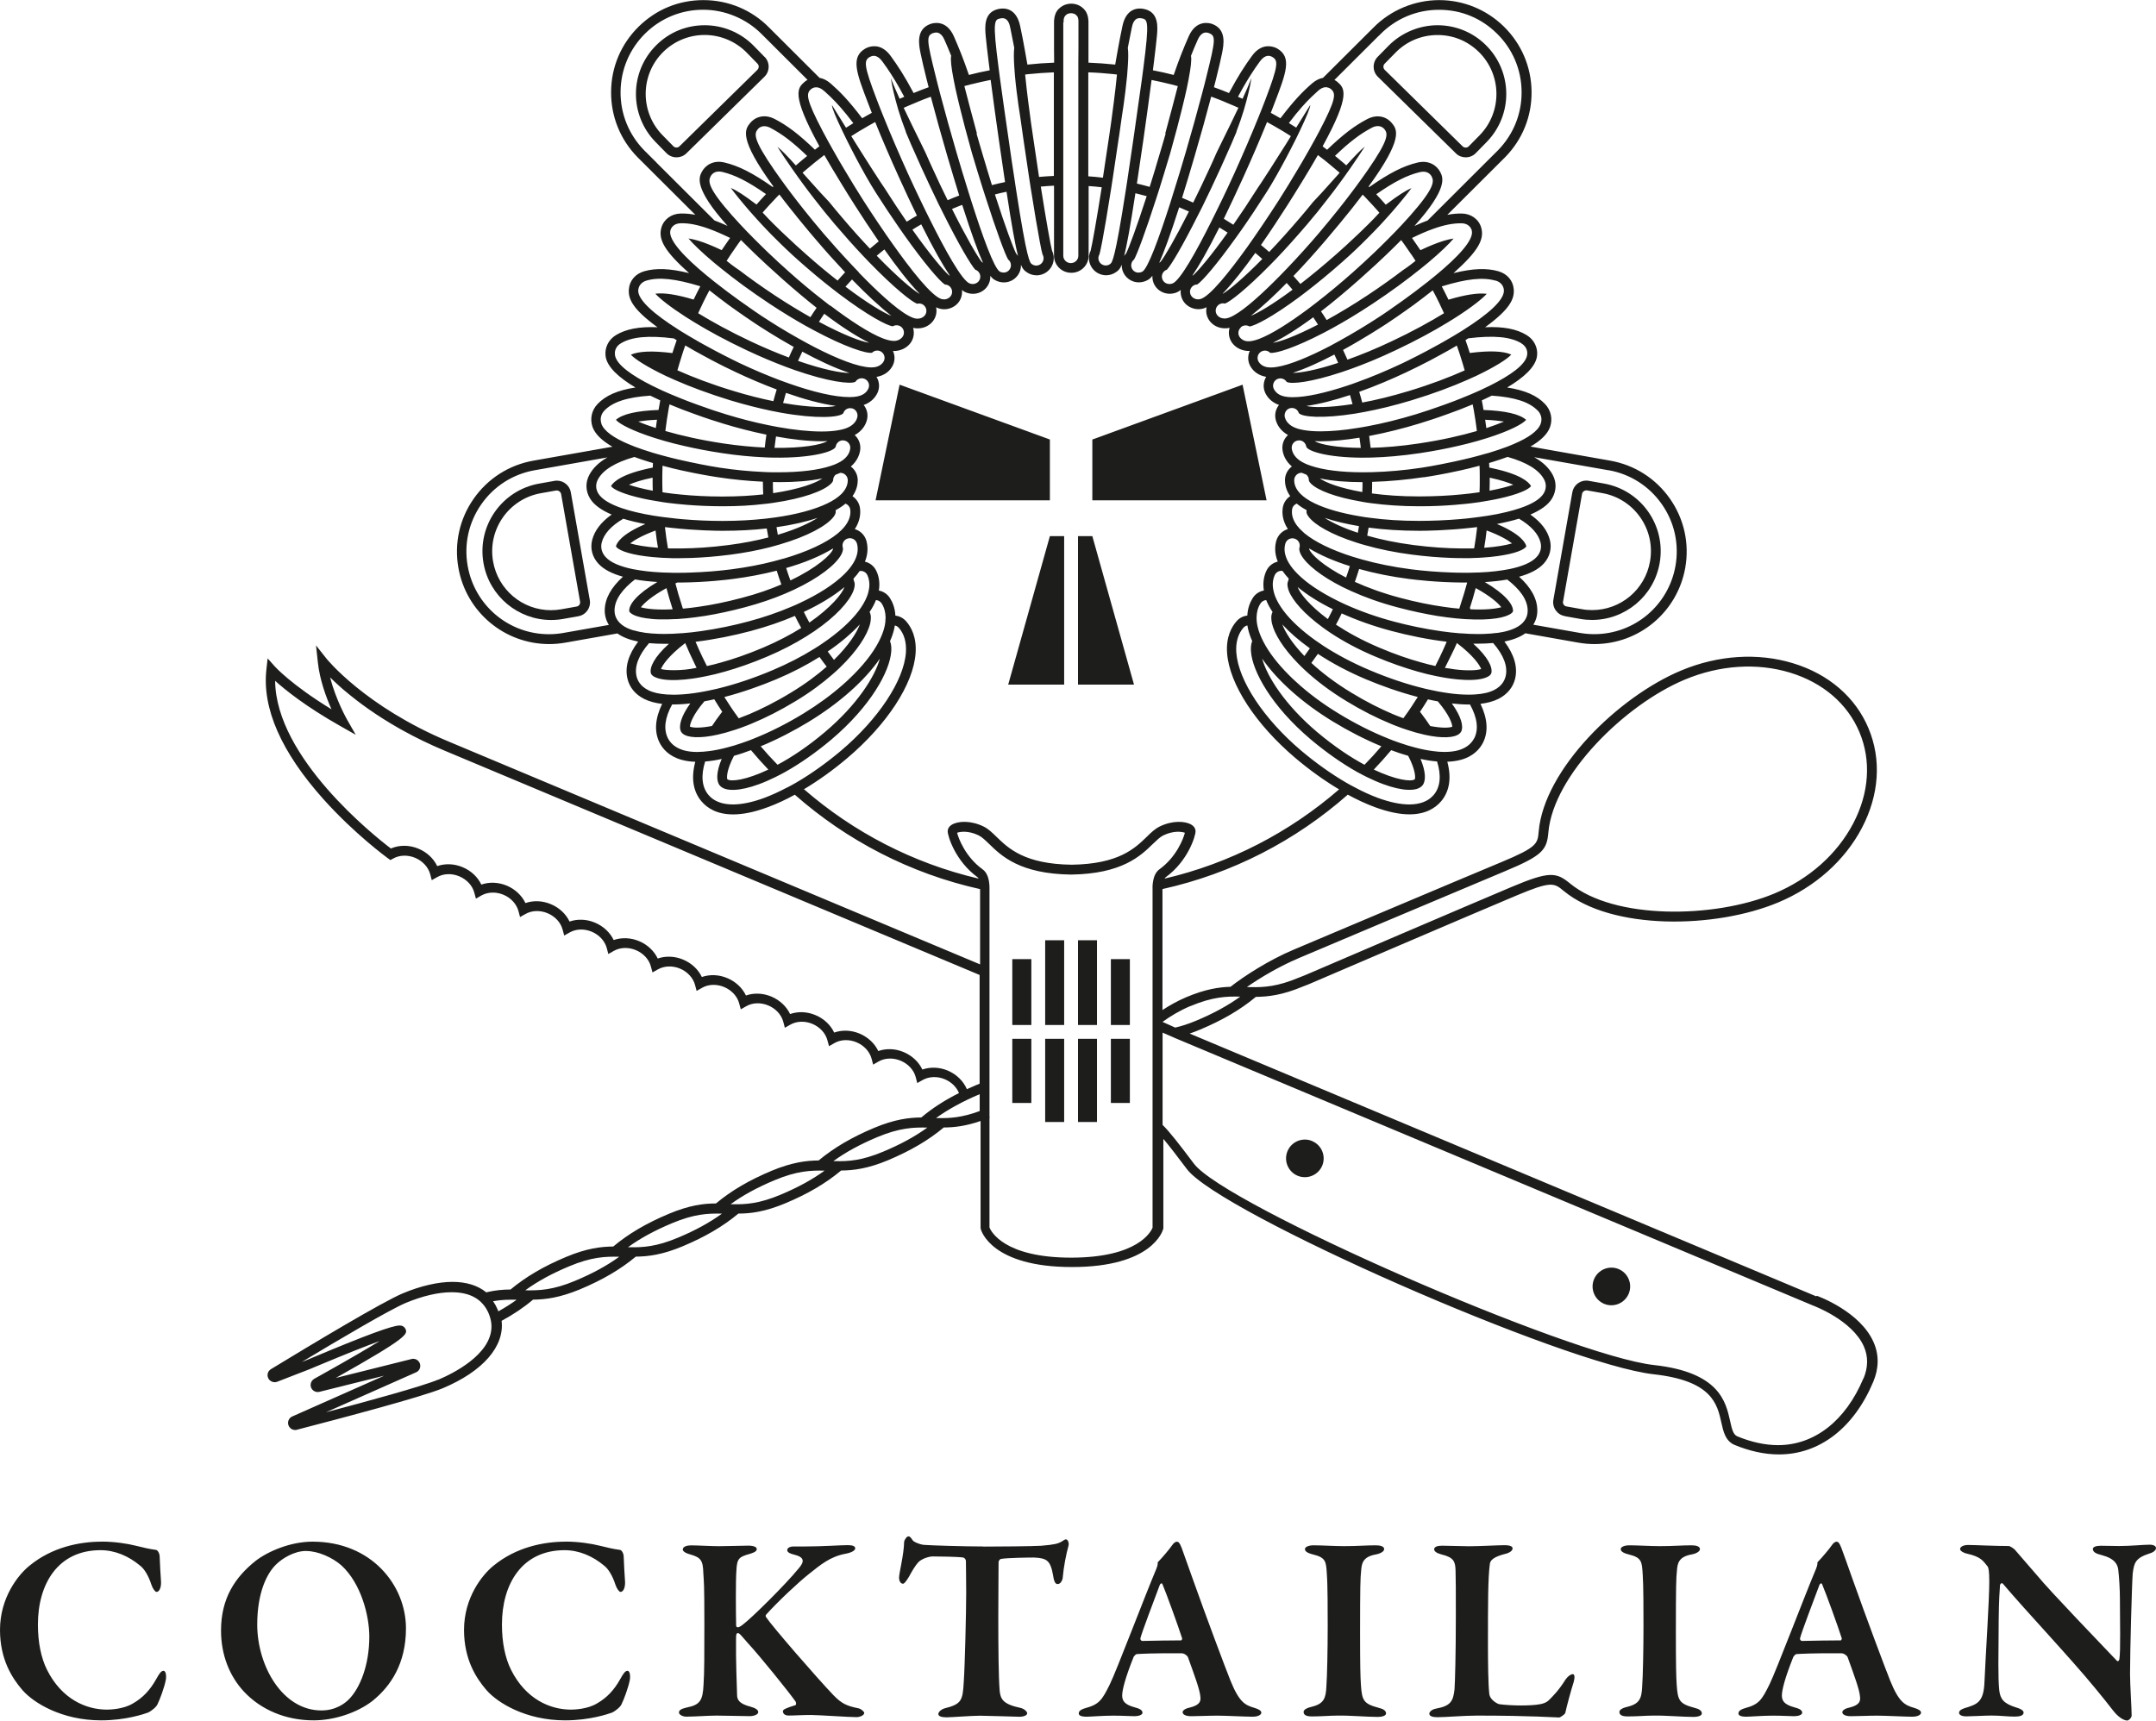 <svg viewBox="0 0 389.5 310.91" xmlns="http://www.w3.org/2000/svg" id="SkullOutline">
  <defs>
    <style>
      .cls-1 {
        fill: #1d1d1b;
      }
    </style>
  </defs>
  <g>
    <path d="M328.09,234.23s-97.27-40.79-113.17-47.47c.59-.2,1.23-.44,1.89-.72,4.08-1.71,7.29-3.6,10.07-5.91,2.25-.02,4.82-.33,8.47-1.86l1.08-.42c.3-.13,30.69-13.17,37.4-15.98,6.45-2.72,6.92-2.33,8.66-.89,8.67,7.16,27.38,6.85,38.75,2.09,6.67-2.79,12.05-7.58,15.14-13.49,3.12-5.96,3.54-12.34,1.19-17.96-2.35-5.63-7.19-9.81-13.63-11.77-6.37-1.95-13.56-1.48-20.23,1.31-11.37,4.75-24.74,17.86-25.73,29.06-.19,2.24-.25,2.85-6.72,5.55-6.69,2.78-36.94,15.57-37.48,15.8h0c-4.56,1.91-9.08,4.85-11.48,6.74-2.13.06-4.57.44-7.95,1.86-1.61.68-3.03,1.48-4.34,2.34v-21.86c12.65-2.81,24.09-8.78,33.48-17.06,1.66.91,3.3,1.66,4.85,2.24,2.55.94,4.61,1.32,6.29,1.32,2.94,0,4.69-1.15,5.72-2.36,1.53-1.81,1.9-4.24,1.12-7.15.89-.03,1.73-.15,2.5-.36,2.31-.65,3.41-2.03,3.94-3.07,1.01-1.99.83-4.37-.45-7.03,1.24-.15,2.34-.44,3.27-.91,1.56-.79,2.62-2.08,2.99-3.63.5-2.1-.16-4.36-1.93-6.71,1.51-.31,2.8-.79,3.78-1.5l9.55,1.69c.96.17,1.94.26,2.92.26,8.1,0,15.01-5.81,16.42-13.8.77-4.38-.21-8.82-2.77-12.47-2.56-3.65-6.39-6.09-10.77-6.87l-14.43-2.55c1.79-1.03,3.09-2.22,3.55-3.56.49-1.45.16-3-.92-4.13-1.44-1.52-3.62-2.49-6.84-2.98,2.94-1.75,5.15-3.7,5.4-5.69.19-1.52-.54-2.98-1.91-3.8-1.79-1.08-4.14-1.55-7.47-1.4,4.46-3.24,5.32-5.11,5.17-6.87-.12-1.56-1.19-2.8-2.79-3.25-2.09-.6-4.59-.52-8.09.34,4.33-3.87,5.64-6.04,5-8.23-.44-1.52-1.84-2.52-3.54-2.54-.82,0-1.67.06-2.58.24l10.44-10.41c3.13-3.18,4.83-7.39,4.78-11.85-.04-4.46-1.82-8.63-5-11.76-3.14-3.07-7.29-4.78-11.69-4.78s-8.75,1.78-11.9,4.99l-9.09,9.06c-.61.11-1.28.4-1.99,1.01-1.73,1.51-3.25,3.08-5.7,6.29-.57-.34-1.16-.66-1.74-.98.23-.59.45-1.16.66-1.71,2.13-5.55,3.19-8.34.51-9.91-.19-.11-1.55-.84-3.03-.07-.5.26-1.03.69-1.52,1.37-1.37,1.89-2.49,3.6-4.17,6.74-.89-.37-1.8-.72-2.72-1.05.14-.54.27-1.06.4-1.56.48-1.93.84-3.48,1.07-4.61.29-1.5.86-4.29-1.78-5.26-.47-.17-2.89-.87-4.26,2.27-.95,2.17-1.69,4.01-2.7,6.94-1.24-.32-2.49-.6-3.76-.84.06-.49.12-.96.18-1.42.24-1.92.42-3.51.53-4.62.17-1.71.45-4.57-2.46-5.07-.9-.16-3.08-.17-3.76,3.16-.31,1.48-.57,2.78-.85,4.37-.14.76-.29,1.59-.45,2.55-1.6-.17-3.2-.28-4.83-.35,0-.97,0-1.83,0-2.64v-4.09c0-.15,0-.3,0-.45v-.36h0c-.03-.42-.09-.86-.26-1.26-.04-.11-.09-.23-.15-.34,0-.02-.02-.04-.04-.06-.03-.04-.05-.1-.09-.14-.07-.11-.16-.22-.26-.33-.04-.04-.09-.1-.14-.13-.07-.08-.15-.15-.24-.21-.11-.08-.23-.16-.36-.24-.25-.14-.5-.25-.77-.31-.26-.07-.53-.1-.8-.1s-.54.03-.8.1c-.26.06-.52.17-.77.31-.13.08-.26.16-.36.24-.09.06-.17.13-.24.21-.05.04-.1.09-.14.13-.11.11-.19.21-.26.33-.04.04-.06.1-.09.14-.02.02-.03.04-.04.06-.06.11-.12.23-.15.34-.17.41-.23.84-.26,1.26h0v.36c0,.15,0,.3,0,.45v4.09c0,.81,0,1.67.02,2.64-1.63.06-3.23.18-4.83.35-.16-.95-.31-1.79-.45-2.55-.28-1.59-.54-2.89-.85-4.37-.68-3.33-2.86-3.32-3.76-3.16-2.91.5-2.62,3.37-2.46,5.07.11,1.11.29,2.7.53,4.62.05.46.11.94.18,1.42-1.27.24-2.53.52-3.76.84-1.01-2.93-1.75-4.77-2.7-6.94-1.37-3.14-3.79-2.44-4.26-2.27-2.64.96-2.08,3.76-1.78,5.26.23,1.13.59,2.69,1.07,4.61.12.5.26,1.02.4,1.56-.92.33-1.83.68-2.72,1.05-1.68-3.15-2.8-4.85-4.17-6.74-.49-.68-1.02-1.1-1.52-1.37-1.48-.77-2.84-.04-3.03.07-2.68,1.56-1.62,4.36.51,9.91.21.55.43,1.11.66,1.71-.58.32-1.17.64-1.74.98-2.45-3.22-3.97-4.78-5.7-6.29-.71-.62-1.39-.91-2-1.01l-9.07-9.05c-3.16-3.23-7.39-5-11.91-5s-8.55,1.71-11.69,4.78c-3.18,3.13-4.96,7.3-4.99,11.76-.04,4.46,1.65,8.67,4.78,11.85l10.44,10.41c-.91-.18-1.76-.25-2.59-.24-1.71.02-3.1,1.02-3.54,2.54-.64,2.18.67,4.36,5,8.23-3.5-.86-5.99-.94-8.09-.34-1.6.45-2.67,1.7-2.79,3.25-.15,1.76.71,3.62,5.17,6.87-3.33-.14-5.67.33-7.47,1.4-1.37.82-2.09,2.28-1.91,3.8.25,1.99,2.46,3.94,5.4,5.69-3.23.49-5.4,1.46-6.84,2.98-1.08,1.13-1.41,2.68-.92,4.13.47,1.35,1.79,2.55,3.6,3.59l-14.29,2.52c-4.39.78-8.22,3.22-10.77,6.87-2.56,3.65-3.54,8.09-2.77,12.47,1.4,8,8.32,13.8,16.42,13.8.97,0,1.95-.09,2.92-.26l9.39-1.66c.97.7,2.25,1.17,3.75,1.48-1.78,2.35-2.43,4.6-1.93,6.71.36,1.55,1.42,2.84,2.99,3.63.93.47,2.03.76,3.27.91-1.28,2.65-1.46,5.04-.45,7.03.53,1.04,1.64,2.42,3.94,3.07.77.21,1.61.34,2.5.36-.78,2.91-.41,5.34,1.12,7.15,1.03,1.21,2.77,2.36,5.72,2.36,1.68,0,3.75-.37,6.29-1.32,1.56-.57,3.19-1.33,4.85-2.24,9.39,8.27,20.83,14.25,33.47,17.06v13.6c-33.74-14.15-85.72-35.95-96.02-40.27-15.08-6.32-21.99-14.89-22.06-14.98l-1.89-2.39.33,3.04c.34,3.2,1.51,6.36,2.47,8.51-7.23-4.41-10.19-7.69-10.22-7.72l-1.32-1.48-.22,1.97c-.8,7.03,2.67,14.94,10.31,23.48,5.63,6.28,11.39,10.48,11.63,10.66l.46.33.49-.27c1.15-.65,2.63-.7,3.99-.13,1.34.57,2.35,1.66,2.7,2.93l.29,1.1,1-.56c1.14-.65,2.62-.7,3.98-.13,1.34.57,2.36,1.66,2.7,2.93l.3,1.1.99-.57c1.14-.64,2.63-.7,3.99-.13,1.34.57,2.35,1.66,2.7,2.93l.29,1.1.99-.56c1.15-.65,2.64-.7,3.99-.13,1.35.57,2.36,1.66,2.7,2.93l.3,1.1.99-.56c1.15-.65,2.63-.7,3.99-.13,1.34.57,2.35,1.66,2.7,2.93l.29,1.1,1-.57c1.14-.64,2.63-.7,3.98-.13,1.35.57,2.36,1.66,2.7,2.93l.3,1.1.99-.56c1.15-.64,2.63-.7,3.99-.13,1.34.57,2.35,1.66,2.7,2.93l.29,1.1,1-.57c1.14-.65,2.62-.7,3.98-.13,1.34.57,2.36,1.66,2.7,2.93l.3,1.1.99-.57c1.14-.65,2.63-.7,3.98-.13,1.35.57,2.36,1.66,2.7,2.93l.29,1.1,1-.57c1.14-.64,2.63-.7,3.98-.13,1.34.57,2.36,1.66,2.7,2.93l.3,1.1.99-.57c1.14-.65,2.63-.7,3.99-.13,1.34.57,2.35,1.66,2.7,2.93l.29,1.1.99-.57c1.15-.65,2.64-.7,3.99-.13,1.35.57,2.36,1.66,2.7,2.93l.29,1.1,1-.56c1.15-.64,2.63-.69,3.99-.12,1.18.5,2.11,1.41,2.55,2.49-2.61,1.31-4.83,2.74-6.81,4.41-2.24.02-4.81.34-8.47,1.86-4.08,1.71-7.29,3.6-10.08,5.91-2.24.02-4.81.34-8.48,1.86-4.08,1.71-7.29,3.59-10.07,5.91-2.25,0-4.82.33-8.48,1.86-4.08,1.71-7.3,3.6-10.07,5.92-2.24.02-4.81.33-8.47,1.86-4.1,1.71-7.31,3.6-10.09,5.91-1.3,0-2.71.11-4.39.51-1.53-1.25-3.6-1.89-6.12-1.89s-5.7.71-8.92,2.06c-3.74,1.56-16.54,9.26-23.85,13.71-.57.35-.78,1.06-.48,1.65.28.58,1.01.86,1.6.63l5.83-2.26c.12-.04.55-.23,1.19-.5,5.58-2.33,9.18-3.76,11.5-4.6-2.06,1.27-5.37,3.22-10.7,6.2-.62.34-1.03.57-1.15.64,0,0-.02.02-.03.03-.52.33-.73.99-.5,1.56.24.57.87.9,1.49.75l11.72-2.92-16.62,7.37c-.6.26-.91.95-.69,1.58.18.51.66.86,1.2.86.11,0,.22,0,.33-.04,8.25-2.14,22.65-5.95,26.35-7.5,7.3-3.07,11.17-7.58,10.63-12.18,2.12-1.15,3.99-2.4,5.68-3.83,2.24-.02,4.81-.34,8.48-1.86,4.08-1.71,7.29-3.59,10.08-5.91,2.26-.02,4.82-.34,8.47-1.87,4.08-1.71,7.29-3.6,10.07-5.91,2.25,0,4.82-.33,8.48-1.86,4.08-1.71,7.3-3.6,10.07-5.92,2.24-.02,4.82-.33,8.48-1.86,4.08-1.72,7.29-3.6,10.07-5.92,1.85,0,3.92-.23,6.65-1.17v19.32l.04.22c.07.27,1.92,6.85,16.47,6.85s16.4-6.58,16.47-6.85l.04-.11v-16.2c1.12,1.33,2.52,3.16,4.26,5.47,5.98,7.93,68.26,35.3,84.35,37.07,10.52,1.17,11.45,5.36,12.2,8.73.36,1.64.72,3.2,2.24,3.97,2.81,1.18,5.55,1.78,8.16,1.78,7.33,0,13.54-4.78,17.04-13.12,1.04-2.48,1.06-4.9.05-7.18-2.42-5.51-9.94-8.26-10.23-8.36ZM234.46,173.2c.31-.13,30.76-13,37.48-15.8,6.77-2.82,7.52-3.84,7.79-7.03.91-10.26,13.76-23.02,24.65-27.57,6.29-2.63,13.05-3.08,19.04-1.25,5.92,1.81,10.36,5.63,12.51,10.76,2.15,5.13,1.75,10.98-1.12,16.46-2.9,5.54-7.96,10.05-14.25,12.68-10.89,4.55-29,4.74-36.94-1.83-2.47-2.03-3.73-2.22-10.48.62-6.71,2.82-37.11,15.85-37.39,15.98l-1.07.42c-3.85,1.62-6.32,1.78-8.68,1.73-.25,0-.49,0-.74-.02,2.52-1.76,5.95-3.77,9.22-5.15ZM215.03,181.81c4.05-1.7,6.55-1.79,9.03-1.72-2.25,1.63-4.83,3.03-7.95,4.34-1.44.6-2.69,1-3.8,1.25-.65-.28-1.48-.65-2.29-1.03,1.47-1.06,3.1-2.04,5-2.85ZM259,143.65c-.96,1.14-2.48,1.71-4.41,1.71-1.6,0-3.51-.4-5.65-1.18-1.31-.49-2.67-1.1-4.07-1.85-.55-.28-1.1-.58-1.67-.91-2.68-1.56-5.44-3.52-8.1-5.76-6.77-5.72-11.38-12.68-11.75-17.74-.13-1.84.31-3.38,1.28-4.49.19-.22.45-.35.72-.42.04.2.07.42.12.63.17.72.42,1.45.75,2.2-.25.62-.26,1.33-.22,1.88.26,3.59,3.71,9.9,10.82,15.91,2.78,2.33,5.64,4.34,8.39,5.88.57.31,1.13.61,1.69.88,1.02.5,2.01.94,2.96,1.29,3.49,1.29,6.15,1.39,7.11.25.65-.78.65-2.43-.34-4.8,1.03.23,2.03.39,2.99.46.79,2.54.6,4.62-.61,6.05ZM240.93,130.45c2.55,1.56,5.56,3.13,8.63,4.4-.97,1.14-1.99,2.26-3.05,3.34-2.54-1.36-5.45-3.3-8.56-5.91-5.78-4.89-9.02-9.98-9.93-13.27,2.72,3.94,7.26,8.02,12.9,11.44ZM251.33,135.55c1.02.39,2.05.73,3.07,1.02,1.35,2.58,1.33,3.98,1.2,4.24-.67.5-3.45.12-7.41-1.75,1.09-1.14,2.14-2.31,3.14-3.51ZM266.32,133.4c-.36.72-1.16,1.69-2.85,2.17-.72.2-1.55.3-2.48.3h-.11c-.62,0-1.29-.05-1.99-.15-1.03-.13-2.15-.35-3.32-.67-.83-.21-1.69-.47-2.57-.78-.16-.05-.32-.11-.49-.17-.58-.2-1.18-.42-1.77-.67-2.85-1.14-5.89-2.66-8.9-4.5-2.9-1.76-5.51-3.71-7.71-5.74-.44-.4-.88-.8-1.28-1.22-2.02-2.02-3.61-4.07-4.61-6.02-.49-.94-.84-1.85-1.04-2.71-.14-.59-.2-1.17-.19-1.7.02-.95.25-1.79.71-2.5.24-.37.62-.58,1.03-.61.27.71.66,1.42,1.15,2.15-.34.63-.24,1.45-.11,2.06.44,1.9,2.03,4.5,4.77,7.3.4.41.83.82,1.28,1.24,1.98,1.83,4.44,3.71,7.39,5.5,2.8,1.71,5.49,3.06,7.95,4.07.43.19.87.36,1.28.51.26.11.52.2.77.29.34.12.68.24,1.01.34,1.09.36,2.11.65,3.06.86.82.19,1.58.31,2.28.39,1.32.14,2.4.1,3.18-.12.61-.18,1.02-.45,1.21-.82.47-.93.03-2.71-1.68-5.09,1.04.12,2.06.19,3.02.19.09,0,.18,0,.26,0,1.32,2.39,1.59,4.46.76,6.12ZM238.09,118.15c2.55,1.68,5.48,3.24,8.65,4.58,2.85,1.2,6.12,2.36,9.39,3.21-.38.6-.76,1.2-1.16,1.79-.41.61-.81,1.21-1.25,1.79-.05.09-.12.18-.19.26-.05-.02-.1-.03-.14-.05-.56-.2-1.13-.43-1.73-.68-2.24-.95-4.78-2.21-7.53-3.89-3-1.82-5.37-3.66-7.22-5.37.4-.54.8-1.09,1.18-1.64ZM235.65,118.54c-2.26-2.35-3.5-4.38-3.99-5.71,1.34,1.46,3.02,2.92,4.98,4.32-.32.47-.65.93-.99,1.39ZM256.53,128.63c.49-.74.98-1.49,1.44-2.26.6.14,1.19.26,1.78.36,2.11,2.47,2.6,4.04,2.62,4.58-.58.24-1.96.26-3.99-.12-.5-.76-1.05-1.54-1.65-2.32-.06-.08-.12-.16-.19-.23ZM272,122.22c-.18.73-.67,1.75-2.07,2.46-.88.45-2.04.72-3.43.8-.39.03-.79.04-1.22.04-.27,0-.57,0-.86-.02-1.15-.04-2.41-.18-3.76-.41-.57-.09-1.15-.19-1.75-.33-.42-.08-.86-.18-1.3-.28-.18-.04-.35-.08-.53-.13-3.01-.74-6.3-1.84-9.65-3.26-3.08-1.3-5.9-2.8-8.36-4.4-.5-.33-.99-.66-1.46-1h0c-2.44-1.75-4.42-3.57-5.75-5.35-.65-.88-1.17-1.75-1.49-2.59-.11-.28-.2-.57-.26-.84h0c-.28-1.1-.22-2.09.18-2.98.25-.56.83-.86,1.4-.77.32.46.7.92,1.12,1.38,0,.16-.04.32-.11.48-.24.54-.05,1.25.14,1.76.69,1.76,2.78,4.16,6.17,6.63.47.34.95.68,1.47,1.02,2.23,1.47,4.9,2.92,8,4.22,2.69,1.14,5.25,2.02,7.59,2.69.6.17,1.19.33,1.77.47.21.05.42.1.63.14.63.15,1.24.27,1.82.38.59.11,1.16.21,1.71.28.94.13,1.79.21,2.58.24,1.88.08,3.31-.11,4.16-.55.59-.29.66-.6.69-.7.24-1.01-.58-2.86-3.27-5.29.28,0,.56,0,.83,0,.95,0,1.88-.04,2.76-.12,1.9,2.19,2.68,4.23,2.26,6.01ZM260.11,118.73c-.26.54-.53,1.08-.8,1.61-.8-.17-1.66-.38-2.55-.64-2.25-.62-4.8-1.49-7.59-2.68-3.14-1.33-5.73-2.77-7.82-4.15.37-.67.72-1.34,1.04-2.03,2.7,1.22,5.72,2.3,8.95,3.16,3.1.83,6.61,1.55,10.02,1.96-.39.93-.81,1.86-1.25,2.77ZM263.21,116.2c3,2.29,4.08,3.94,4.38,4.69-.79.25-2.43.35-4.77.06-.71-.13-1.79-.26-1.79-.26.57-1.17,1.67-3.3,2.17-4.5ZM239.88,111.86c-3.32-2.46-5.06-4.67-5.44-5.78,1.69,1.41,3.85,2.77,6.35,4-.28.6-.58,1.19-.9,1.78ZM270.45,114.36c-.72.1-1.51.16-2.34.19-.34,0-.69.02-1.04.02-1.01,0-2.06-.04-3.15-.13-.04,0-.08,0-.12,0-.57-.04-1.14-.1-1.72-.16-.57-.06-1.15-.14-1.73-.22-2.88-.41-5.83-1.02-8.55-1.75-3.11-.83-6.05-1.87-8.66-3.05-.55-.25-1.09-.5-1.6-.76-2.96-1.47-5.4-3.09-7.05-4.73-.69-.68-1.24-1.36-1.64-2.03-.03-.04-.05-.09-.08-.13-.67-1.19-.87-2.33-.56-3.39.2-.7.93-1.1,1.64-.9.15.04.29.12.42.2.44.32.65.88.49,1.44-.12.42.11.97.32,1.35.92,1.63,3.48,3.76,7.48,5.77.51.25,1.04.5,1.6.75,2.37,1.07,5.15,2.08,8.33,2.92,2.55.68,4.99,1.19,7.23,1.56.61.09,1.2.18,1.78.25.53.07,1.05.12,1.56.18.59.06,1.18.11,1.72.14h.11c1.04.06,2.02.08,2.9.06.96-.02,1.82-.1,2.56-.21h0c1.24-.19,2.16-.5,2.68-.9.32-.24.31-.4.31-.48,0-1.15-1.41-3-5.09-5.17,1.39-.09,2.76-.23,4.05-.46,2.15,1.66,3.69,3.57,3.69,5.62,0,.61-.16,1.45-.92,2.22-.12.12-.26.25-.42.37-.54.42-1.23.74-2.05.99-.65.2-1.36.35-2.15.46ZM257.18,86.25c1.1-.16,3.61-.57,6.58-1.23,1.12-.25,2.31-.53,3.51-.86h.02c.03.6.04,1.2.04,1.8,0,.29,0,.58,0,.88v.07c0,.67,0,1.35-.04,2.01,0,0,0,.02,0,.02-.11.02-.22.04-.34.05-.92.13-1.92.26-2.98.35-2.2.22-4.69.35-7.45.36h-.19c-3.23,0-6.06-.21-8.48-.54.03-.7.04-1.39.04-2.09,3.17-.09,6.4-.41,9.27-.84ZM246.11,88.91c-4.02-.7-6.64-1.71-7.67-2.47,2.26.49,4.92.68,7.71.68,0,.6,0,1.19-.04,1.79ZM246.01,90.66c.56.11,1.15.19,1.75.27,2.55.34,5.44.55,8.59.55h.19c2.29,0,4.42-.1,6.36-.26.66-.05,1.3-.11,1.92-.18.64-.06,1.25-.14,1.83-.22.19-.03.39-.05.58-.08.44-.07.86-.13,1.26-.21.18-.03.35-.05.52-.09.65-.11,1.25-.23,1.8-.35,3.39-.74,5.42-1.64,5.78-2.27-.47-.82-2.03-2.16-7.06-3.23-.16-.04-.32-.07-.48-.11,0-.27,0-.55-.03-.82.24-.07.48-.14.72-.22.89-.27,1.77-.57,2.62-.88,3.5,1,5.67,2.34,6.59,4.06.44.82.42,1.71-.06,2.52-.64,1.07-2.16,1.96-4.26,2.67-.77.26-1.62.51-2.52.72-1.03.26-2.13.47-3.28.65-.27.04-.56.09-.84.12-.32.05-.64.1-.96.14h-.02c-.28.04-.57.08-.86.11-.82.11-1.66.19-2.51.26-2.36.2-4.78.3-7.11.31h-.2c-3.14,0-6.13-.19-8.86-.56-.6-.07-1.18-.16-1.75-.26-3.32-.55-6.15-1.35-8.2-2.34-1.09-.52-1.95-1.1-2.57-1.72-.04-.04-.07-.07-.1-.11-.71-.75-1.05-1.55-1.04-2.39.02-.72.6-1.31,1.33-1.31h.04c.26.11.53.23.82.33.29.25.47.61.46,1.02,0,.11.1.32.37.6,1.21,1.22,4.48,2.48,9.16,3.27ZM269.11,86.31c.05,0,.1.02.14.03,1.95.42,3.26.87,4.14,1.25-1.04.36-2.49.74-4.29,1.08.02-.53.03-1.05.03-1.58v-.24c0-.18,0-.36,0-.54ZM273.15,98.19c-1.08.33-2.77.63-5.02.79.18-1.03.33-2.08.44-3.13,2.47.92,3.84,1.74,4.58,2.33ZM245.31,96.27c-2.75-.9-4.75-1.88-6.02-2.7,1.8.61,3.91,1.11,6.22,1.5-.06.4-.13.8-.2,1.19ZM247.25,95.34c2.8.37,5.88.57,9.1.57h.21c.9,0,4.83-.04,9.29-.55.32-.04.64-.07.95-.11.02,0,.04.02.06.03-.14,1.28-.33,2.55-.54,3.8-.1,0-.2,0-.31.02-.27,0-.54,0-.82,0-.42,0-.86,0-1.3,0-2.46-.02-5.31-.2-8.49-.61-3.24-.42-6.04-1.02-8.4-1.7.1-.49.18-.96.25-1.45ZM234.26,90.99c.5.42,1.1.82,1.79,1.19,0,.08,0,.17-.02.25-.04.24.11.58.39.95,1.12,1.49,4.14,3.22,8.54,4.63.54.18,1.1.35,1.7.51,2.49.71,5.36,1.31,8.52,1.71,2.48.32,4.81.5,6.93.58.75.03,1.48.04,2.17.04h.6c.27,0,.52,0,.78,0,.11,0,.24,0,.35-.02.23,0,.45,0,.67-.02.4,0,.78-.04,1.15-.06.49-.03.94-.06,1.39-.11,3.5-.35,5.77-1.04,6.43-1.79.11-.12.1-.15.08-.19-.13-.53-.91-2.12-5.3-3.98,1.38-.26,2.73-.57,3.99-.96,2.2,1.31,3.5,2.75,3.89,4.29.24.92,0,1.85-.67,2.6-.91,1.03-2.65,1.74-4.9,2.21-.8.16-1.67.29-2.59.4-.91.11-1.87.18-2.86.22-.35.02-.71.03-1.07.03-.25,0-.5.02-.76.02-.12,0-.26,0-.38,0h-.65c-.71,0-1.43,0-2.16-.04h0c-2.48-.08-5.02-.28-7.41-.59-3.14-.41-6.12-1.01-8.82-1.77-.58-.16-1.14-.33-1.69-.5-3.74-1.18-6.78-2.66-8.7-4.24-.07-.06-.13-.11-.19-.18-.45-.39-.83-.79-1.13-1.18-.74-.98-1.04-1.97-.9-2.95.07-.5.42-.88.85-1.05ZM265.68,110.11c-.05-.08-.1-.16-.14-.25.39-1.18.74-2.39,1.06-3.6,2.7,1.49,4.05,2.72,4.62,3.46-1.06.31-2.96.5-5.54.38ZM263.67,109.87s-.03.07-.04.11c-.89-.07-1.86-.19-2.87-.34-2.34-.33-4.98-.86-7.83-1.62-3.19-.85-5.91-1.86-8.16-2.88.27-.77.53-1.55.77-2.33,2.77.78,5.83,1.4,9.07,1.81.9.12,4.91.61,9.5.64.18,0,.36,0,.55,0h.4c-.34,1.28-.77,2.7-1.18,3.93-.06.23-.13.45-.21.67ZM243.17,104.36c-4.18-2.14-6.36-4.24-6.66-5.15,0-.04,0-.06.02-.1,1.96,1.19,4.45,2.28,7.33,3.18-.21.69-.43,1.39-.68,2.07ZM290.59,84.96c3.92.69,7.34,2.87,9.63,6.14,2.29,3.26,3.16,7.22,2.47,11.15-1.26,7.15-7.43,12.34-14.68,12.34-.88,0-1.75-.08-2.62-.23l-8.39-1.48c.49-.77.74-1.64.73-2.57,0-2.09-1.11-4.13-3.29-6.1,1.92-.53,3.51-1.31,4.49-2.42,1.06-1.18,1.45-2.72,1.07-4.21-.42-1.7-1.58-3.23-3.52-4.6,1.79-.77,3.21-1.72,3.92-2.93.79-1.34.84-2.89.11-4.25-.66-1.24-1.77-2.31-3.35-3.19l13.41,2.36ZM277.82,74.2c.62.66.81,1.51.53,2.34-.48,1.37-2.32,2.59-4.74,3.63-.42.19-.86.36-1.31.54-1.03.39-2.11.75-3.23,1.09-.04,0-.09.03-.13.04-.15.04-.3.09-.46.12-.42.13-.85.25-1.28.36-.94.26-1.87.49-2.78.7-.6.14-1.18.27-1.74.39-3.23.7-5.69,1.08-5.76,1.09-3.15.48-6.21.74-9.02.82-.54,0-1.07.02-1.59.02h-.18c-3.8,0-7.05-.41-9.29-1.17-.42-.13-.79-.28-1.14-.45-.39-.18-.72-.38-1.01-.59-.95-.72-1.25-1.51-1.32-2.06-.1-.72.41-1.4,1.14-1.48.14-.02.29-.02.42,0,.54.1.98.55,1.06,1.12.26.82,3.78,1.95,9.99,1.99.57,0,1.16,0,1.78-.02,2.55-.07,5.47-.31,8.76-.8,2.47-.37,4.74-.81,6.78-1.28,1.33-.3,2.56-.62,3.69-.94.6-.17,1.18-.35,1.72-.52,3.97-1.26,6.39-2.53,7-3.28-1.18-1.04-3.76-1.64-7.7-1.78-.09-.58-.19-1.16-.31-1.73.61-.28,1.21-.57,1.8-.86,4.2.28,6.83,1.17,8.3,2.71ZM247.34,78.78c3.08-.58,6.21-1.38,9-2.23,1.21-.37,3.11-.97,5.29-1.77.65-.23,1.32-.48,2.01-.74h0c.79-.31,1.6-.64,2.41-.97.07.32.13.64.19.97.11.58.2,1.18.29,1.78.11.68.19,1.37.28,2.06-2.82.82-6.36,1.64-10.54,2.26-3.25.49-6.15.72-8.65.78-.08-.72-.17-1.43-.27-2.14ZM245.84,80.93c-4.39-.03-7.27-.62-8.27-1.18,0,0,0-.03-.02-.04.35.02.69.03,1.05.03,2.13,0,4.52-.25,7-.65.1.61.17,1.22.24,1.84ZM268.31,75.85c1.42.06,2.53.19,3.39.33-.87.37-1.94.77-3.18,1.18-.06-.5-.13-1-.21-1.5ZM274.84,62.04c.78.47,1.17,1.22,1.06,2.06-.22,1.77-3.08,3.76-6.78,5.6-.57.28-1.18.57-1.78.85-.54.25-1.1.49-1.65.72-.09.04-.18.08-.27.11-.92.39-1.86.76-2.78,1.12-.59.22-1.18.44-1.76.65-1.85.67-3.6,1.25-5.06,1.7-3.05.93-6.02,1.66-8.76,2.17-.6.12-1.18.21-1.74.3-2.53.42-4.83.62-6.75.62-1.2,0-2.26-.08-3.15-.25-.75-.13-1.39-.34-1.87-.6-.93-.51-1.29-1.18-1.42-1.64-.2-.71.19-1.48.88-1.68.13-.04.26-.05.39-.05.57,0,1.07.35,1.24.92.6.72,4.29,1.03,10.15.1.56-.09,1.14-.19,1.74-.31,2.52-.47,5.38-1.16,8.52-2.11,3.92-1.19,7.3-2.47,10.04-3.68.57-.26,1.12-.5,1.64-.74,3.39-1.62,5.57-3.02,6.3-3.83-1.47-.65-3.91-.74-7.5-.29-.24-.78-.5-1.55-.78-2.32.18-.11.34-.21.51-.33,4.67-.57,7.64-.27,9.58.89ZM245.56,70.8c2.92-1.04,5.87-2.29,8.49-3.53,1.49-.7,2.94-1.43,4.36-2.17.55-.28,1.08-.57,1.61-.87,1.1-.59,2.17-1.19,3.17-1.79.19.54.38,1.08.55,1.62.19.57.36,1.13.53,1.71h0c.11.38.22.77.34,1.16-2.73,1.22-6.14,2.53-10.08,3.72-3.14.95-5.97,1.64-8.43,2.09-.17-.64-.34-1.28-.54-1.92ZM244.35,73.02c-4.24.66-7.17.64-8.34.33,2.34-.32,5.07-1.03,7.88-1.97.16.54.32,1.09.46,1.64ZM270.18,50.69c.88.25,1.44.88,1.51,1.71.16,1.87-3.19,4.58-7.07,7.05-.18.11-.35.22-.51.33-.51.32-1.03.64-1.55.94-.72.43-1.44.85-2.15,1.25,0,0-.02,0-.03,0-.1.06-.19.11-.28.17-.81.45-1.6.88-2.32,1.26-2.54,1.35-4.43,2.24-4.49,2.27-2.87,1.35-5.67,2.52-8.28,3.45-.57.21-1.12.41-1.66.58-4,1.33-7.43,2.07-9.76,2.07-.06,0-.12,0-.19,0-.74,0-1.36-.1-1.84-.27-.88-.32-1.27-.87-1.45-1.26-.31-.66,0-1.45.65-1.75.62-.28,1.34-.05,1.69.52.88.46,4.48.04,9.97-1.78.54-.19,1.1-.37,1.67-.58,2.4-.86,5.11-1.97,8.06-3.37,3.69-1.74,6.86-3.47,9.41-5.03.54-.33,1.05-.65,1.54-.96,2.79-1.79,4.68-3.3,5.5-4.2-1.6-.19-3.81.14-6.92,1.06-.39-.81-.8-1.62-1.21-2.4,4.56-1.4,7.45-1.68,9.7-1.04ZM242.63,63.23c3.85-2.11,7.06-4.21,7.79-4.68,1.2-.79,2.4-1.62,3.57-2.45.49-.35.96-.69,1.44-1.03,1.18-.88,2.33-1.75,3.41-2.61.39.72.77,1.47,1.13,2.21.26.54.51,1.08.76,1.62.04.11.09.2.14.31-2.55,1.56-5.74,3.32-9.46,5.07-2.93,1.39-5.62,2.48-7.98,3.32-.26-.59-.52-1.18-.8-1.76ZM241.75,65.57c-4.03,1.33-6.92,1.84-8.2,1.8,2.36-.76,5.02-2,7.52-3.31.24.5.46,1,.68,1.5ZM264.01,40.34c1.4.02,1.79.97,1.87,1.27.51,1.74-2.74,5.03-6.49,8.13-.33.26-.65.54-.99.8-.14.11-.28.22-.42.34-1.55,1.23-3.11,2.39-4.47,3.37-2.19,1.58-3.85,2.69-4.07,2.83-2.4,1.58-5.02,3.17-7.59,4.58-.52.29-1.04.57-1.56.85-3.76,1.96-7.29,3.44-9.67,3.8-.38.06-.72.09-1.03.09-.27,0-.53-.03-.76-.07-.8-.18-1.22-.6-1.43-.94-.4-.62-.21-1.43.4-1.83.54-.34,1.24-.26,1.66.19,1.01.17,4.49-.93,9.57-3.56.5-.26,1.03-.54,1.56-.83,2.23-1.22,4.71-2.7,7.39-4.48,3.31-2.19,6.25-4.37,8.65-6.3.49-.39.95-.77,1.4-1.14,2.14-1.8,3.72-3.32,4.58-4.34-1.09.16-2.32.53-3.84,1.15-.66.27-1.38.59-2.16.96-.21-.31-.42-.63-.64-.94-.28-.42-.58-.85-.88-1.27,1.43-.7,2.68-1.24,3.81-1.64,2.02-.73,3.63-1.03,5.1-1.01ZM235.78,31.92c.33-.54.65-1.06.94-1.56.12-.2.25-.41.36-.61.35-.6.69-1.18,1.01-1.73.13.1.27.2.4.31.48.35.94.72,1.4,1.1.59.48,1.18.97,1.77,1.48.12.1.24.2.36.31-.67.75-1.37,1.53-2.08,2.32-.4.44-.79.88-1.19,1.32-.5.53-.98,1.06-1.46,1.56-.05.05-.08.09-.08.09-.02.03-.04.04-.06.07-.73.9-1.5,1.84-2.32,2.79-2.01,2.35-3.87,4.41-5.54,6.16-.49-.43-.98-.86-1.49-1.26,1.75-2.5,3.39-5.03,4.72-7.1.79-1.25,1.53-2.41,2.2-3.52.37-.59.72-1.17,1.06-1.72ZM228.05,46.79c-3.47,3.53-5.98,5.6-7.09,6.26h-.07c1.82-1.89,3.9-4.56,5.89-7.35.43.36.86.72,1.27,1.1ZM221.3,54.86c.96-.36,3.84-2.6,8.06-6.88.4-.41.8-.82,1.23-1.26,1.69-1.77,3.55-3.84,5.58-6.21,1.3-1.52,2.55-3.07,3.69-4.57.38-.48.73-.95,1.09-1.41.67-.88,1.3-1.75,1.89-2.57.37-.5.72-1,1.05-1.48,1.09-1.56,2-2.93,2.67-3.98-.75.57-1.94,1.84-3.34,3.38-.18-.16-.35-.31-.54-.47-.5-.42-1-.84-1.5-1.25,1.31-1.25,2.42-2.23,3.46-3.02h0c1.11-.86,2.13-1.5,3.19-2.06,1.35-.71,2.09.03,2.28.26.66.82.83,1.84-3.03,7.42-.36.52-.73,1.05-1.14,1.61-.34.48-.7.97-1.07,1.47-.63.84-1.28,1.71-1.97,2.59-.35.46-.72.93-1.1,1.4-1.17,1.47-2.39,2.95-3.61,4.39-1.5,1.76-3.55,4.06-5.73,6.34-.41.42-.81.85-1.23,1.27-3.06,3.11-6.21,6-8.34,7.17-.59.33-1.1.52-1.51.55h-.16c-.55,0-.92-.21-1.14-.41-.56-.49-.61-1.33-.13-1.87.35-.4.88-.54,1.35-.41ZM233.51,52.35c-3.62,2.69-6.27,4.22-7.54,4.72.91-.71,1.99-1.63,3.3-2.84,1.01-.94,2.09-1.98,3.18-3.1.36.4.72.8,1.06,1.22ZM233.68,49.86c1.92-2,3.9-4.2,5.85-6.49.88-1.03,1.69-2,2.45-2.92.39-.46.76-.92,1.1-1.35.4-.48.76-.94,1.12-1.38.72-.91,1.38-1.76,1.98-2.55.34.33.65.65.95.99.61.63,1.19,1.27,1.77,1.93.11.12.2.23.3.35-.71.78-1.44,1.53-2.09,2.17-.49.48-.92.9-1.26,1.23-.49.48-.8.76-.8.76-1.12,1.07-2.33,2.18-3.62,3.32-2.37,2.09-4.56,3.89-6.5,5.39-.41-.49-.82-.96-1.25-1.43ZM224.17,59.12c.45-.38,1.08-.42,1.56-.13.99-.11,4.17-1.74,8.92-5.26.46-.34.93-.7,1.41-1.07,1.96-1.51,4.16-3.31,6.55-5.43,1.61-1.42,3.1-2.85,4.46-4.22.43-.43.85-.85,1.24-1.26.7-.72,1.34-1.41,1.95-2.09.42-.47.83-.92,1.21-1.35,1.53-1.76,2.73-3.25,3.53-4.32-1.15.49-2.47,1.37-4.28,2.73-.12.09-.25.18-.37.27-.56-.65-1.13-1.27-1.72-1.89,3.37-2.34,5.62-3.45,7.88-4,1.41-.35,1.99.51,2.13.79.47.89.52,2.1-3.92,7.12-.45.5-.92,1.02-1.42,1.56-.4.43-.81.87-1.25,1.32-.46.48-.94.95-1.42,1.44-.11.11-.24.24-.35.35-.42.42-.83.83-1.26,1.24-.23.24-.47.46-.71.69-1.27,1.21-2.6,2.43-3.93,3.62-2.13,1.89-4.45,3.82-6.72,5.57-.47.36-.94.72-1.4,1.07-3.36,2.49-6.53,4.51-8.77,5.36-.75.28-1.4.44-1.91.44-.05,0-.1,0-.15,0-.73-.04-1.15-.38-1.38-.64-.48-.56-.42-1.39.13-1.87ZM254.99,46c.26.37.5.75.74,1.13-1.29,1.06-2.3,1.7-2.3,1.7-1.87,1.43-4.03,2.97-6.43,4.56-2.69,1.78-5.15,3.24-7.33,4.44-.33-.53-.66-1.06-1.02-1.57,2.02-1.55,4.3-3.44,6.88-5.72,1.05-.93,2.02-1.81,2.93-2.65.49-.46.97-.9,1.43-1.34.19-.19.39-.36.57-.54.49-.46.95-.91,1.39-1.35.03-.03.05-.05.08-.08h0c.42-.42.82-.81,1.2-1.2.11.14.21.28.32.43.06.09.12.18.19.26.34.48.68.96,1.01,1.46.11.16.22.32.33.48ZM238.11,58.65c-4.04,2.09-6.89,3.12-8.12,3.29,0,0,0,0-.02,0,1.8-.89,4.18-2.32,7.28-4.61.29.44.58.88.86,1.33ZM249.06,6.5l.26-.26c2.83-2.88,6.61-4.47,10.65-4.47s7.64,1.52,10.45,4.28c2.85,2.79,4.44,6.53,4.47,10.52.04,3.99-1.49,7.75-4.27,10.59l-2.28,2.27-10.43,10.41c-.74.27-1.53.6-2.38.99,6.16-6.87,5.16-8.79,4.65-9.77-.57-1.1-2-2.2-4.12-1.68-2.53.61-4.99,1.84-8.7,4.43-.04-.04-.07-.07-.11-.11,6.37-8.75,5.12-10.32,4.22-11.44-.8-1.01-2.46-1.79-4.49-.73-2.25,1.18-4.29,2.71-7.23,5.53-.26-.21-.54-.42-.81-.62,5.2-9.46,3.91-10.57,2.66-11.65-.05-.05-.24-.2-.52-.35l7.95-7.93ZM239.75,15.79c.34.04.59.21.72.33.89.77.96,1.72-2.15,7.64-.26.51-.56,1.04-.85,1.58-.28.51-.57,1.04-.88,1.58-.39.69-.79,1.41-1.22,2.13-.3.51-.61,1.04-.93,1.57-1.09,1.85-2.25,3.74-3.43,5.59-.19.29-2.16,3.38-4.62,6.92h0c-.34.49-.68.96-1.02,1.45-3.19,4.45-6.86,9.1-8.56,9.47-.12.03-.25.04-.37.04-.3,0-.6-.09-.85-.26-.62-.4-.79-1.22-.39-1.83.25-.39.66-.6,1.1-.6.95-.64,3.53-3.62,6.94-8.4.34-.46.67-.95,1.03-1.44,1.41-2.01,2.92-4.28,4.52-6.79,1.05-1.64,2.33-3.91,3.56-6.23.29-.56.57-1.1.86-1.65.3-.59.59-1.17.88-1.73.27-.57.54-1.11.79-1.63,1.1-2.31,1.86-4.11,1.83-4.56,0,0-.27.45-.74,1.19,0,.02-.02.04-.03.05-.45.72-1.07,1.72-1.77,2.85-.35-.23-.71-.45-1.06-.66-.09-.06-.18-.11-.26-.17,1.74-2.29,3-3.69,4.21-4.84.37-.35.73-.69,1.11-1.02.64-.56,1.18-.66,1.59-.6ZM215.41,49.79c1.16-1.71,2.73-4.41,4.88-8.69.5.3,1,.61,1.49.93-3.04,4.26-5.26,6.85-6.22,7.71-.05,0-.11.03-.15.04ZM230.22,22.79c.08.04.17.1.25.15.43.24.86.5,1.28.75.09.05.17.11.26.16.4.25.8.5,1.2.75-.29.46-.58.93-.87,1.41-.33.52-.66,1.04-.99,1.56-1.34,2.12-2.63,4.15-3.51,5.47,0,0,0,.02-.02.03-.19.3-.37.56-.52.77,0,0-.02.03-.03.04-1.61,2.54-3.1,4.78-4.46,6.73-.57-.37-1.14-.73-1.72-1.08,1.03-2.13,2.21-4.61,3.52-7.5,1.53-3.37,3.02-6.84,4.29-9.97.45.24.89.49,1.33.74ZM226.74,12.33h0c.28-.42.57-.82.87-1.23.9-1.23,1.71-1.12,2.24-.81,1.1.64,1.12,1.49-1.26,7.75-.19.49-.38.99-.58,1.5-.21.54-.43,1.1-.67,1.67-1.27,3.15-2.79,6.67-4.33,10.08-.34.76-1.74,3.83-3.48,7.33t0,0c-.25.52-.51,1.04-.78,1.57-2.55,5.09-5.55,10.53-6.93,11.03-.18.06-.36.1-.54.1-.21,0-.42-.04-.61-.13-.66-.31-.95-1.1-.65-1.76.17-.35.45-.59.79-.7.77-.82,2.85-4.33,5.58-9.77.26-.5.52-1.03.8-1.57,1.06-2.16,2.2-4.57,3.4-7.2.47-1.04.93-2.06,1.36-3.05.33-.71.63-1.41.91-2.09.19-.44.37-.88.56-1.31-.02.04-.04.08-.08.11.55-1.42,1-2.74,1.36-3.93.19-.62.35-1.2.49-1.74.52-1.94.79-3.38.89-4.06-.47,1.2-1.02,2.47-1.6,3.73-.27-.12-.55-.25-.83-.36,1.23-2.29,2.15-3.78,3.09-5.16ZM209.67,47.3c-.09.05-.17.11-.25.18.84-1.87,1.98-4.94,3.61-10.02.59.24,1.18.5,1.76.76-2.52,4.99-4.34,8.07-5.12,9.09ZM221.17,18.38c.55.22,1.1.45,1.64.69.31.13.61.26.92.4-.99,2.11-2.04,4.22-2.99,6.16-.26.55-.52,1.08-.78,1.6-.04.08-.07.15-.11.23-.04.11-.1.23-.16.34-.24.54-.48,1.1-.73,1.65-.11.26-.23.51-.35.76-.02.04-.04.08-.05.11-1.07,2.32-2.07,4.43-3,6.29-.66-.3-1.33-.58-2.01-.86.69-2.21,1.46-4.76,2.32-7.72,1.05-3.58,2.08-7.28,2.94-10.57.79.28,1.56.58,2.33.9ZM214.74,14.26c.38-1.95.57-3.52.42-4.17h0c.38-.96.75-1.85,1.17-2.79.19-.44.78-1.79,2.04-1.33,1.3.48,1.26,1.13-.4,7.79-.12.45-.23.92-.35,1.41-.14.56-.29,1.13-.45,1.72h0c-.87,3.31-1.91,7.05-2.97,10.67-.65,2.22-1.45,4.89-2.3,7.56-.17.57-.35,1.12-.52,1.68-1.94,6.04-3.99,11.74-5.01,12.29-.2.11-.45.17-.69.17-.13,0-.26-.02-.38-.05-.7-.21-1.1-.95-.88-1.65.08-.28.25-.51.46-.67.54-.93,2.02-4.87,3.98-10.95.18-.54.35-1.1.54-1.67.59-1.9,1.23-3.97,1.89-6.2.02-.04.04-.14.09-.29.04-.14.09-.29.12-.43.24-.87.67-2.4,1.15-4.22.57-2.18,1.23-4.78,1.74-7.11.12-.6.25-1.18.35-1.74ZM203.44,45.8c-.13.14-.26.29-.35.46.48-1.91,1.1-5.26,2.03-11.34.69.16,1.37.34,2.04.52-1.86,5.75-3.18,9.26-3.72,10.36ZM211.45,15.21c.45.11.89.22,1.33.35-.5,1.94-1.37,5.27-2.26,8.54.02.03.04.04.06.06-.2.71-.41,1.43-.63,2.16-.41,1.4-.81,2.73-1.19,3.99,0,0,0,.02,0,.03-.37,1.21-.72,2.35-1.06,3.43-.77-.22-1.54-.42-2.31-.6.34-2.24.72-4.82,1.15-7.77.53-3.71,1.06-7.55,1.5-10.95,1.15.22,2.29.49,3.42.77ZM202.15,24.75c.16-1.14.32-2.24.47-3.33h0s.65-3.99,1-7.72c.05-.6.1-1.2.13-1.77.09-1.3.11-2.47,0-3.31h0c.23-1.24.45-2.32.7-3.53.13-.65.41-2.02,1.73-1.79,1.15.2,1.52.26.37,9.06-.07.55-.15,1.13-.23,1.76-.39,2.84-.9,6.44-1.56,11.01-.42,2.92-.79,5.45-1.13,7.65-.1.61-.19,1.19-.27,1.75-1.95,12.55-2.44,12.9-2.81,13.18-.23.18-.51.26-.8.26-.07,0-.13,0-.2-.02-.72-.11-1.21-.79-1.1-1.51.03-.18.09-.34.18-.49.1-.34.27-1.12.5-2.33h0c.39-2.06.95-5.32,1.61-9.55.09-.57.18-1.15.27-1.75.35-2.29.73-4.83,1.13-7.57ZM196.61,20.03v-6.96c1.52.05,3.04.17,4.53.32.22.03.44.05.65.08-.29,3.02-.8,6.8-1.05,8.63h0c-.04.34-.1.65-.14.98,0,.04,0,.07-.02.11-.06.44-.12.88-.19,1.33-.4,2.74-.78,5.28-1.14,7.59-.87-.11-1.75-.19-2.64-.25v-7.71c0-1.39,0-2.77,0-4.1ZM192.15,4.06v-.32h0c0-.19.03-.35.08-.49,0-.04,0-.06.03-.1.07-.19.19-.34.37-.48.02,0,.03-.02.04-.04.04-.03.09-.05.13-.08.05-.04.11-.06.18-.07.05-.04.11-.05.16-.05.12-.04.24-.04.35-.04s.24,0,.35.04c.05,0,.11.02.16.05.06,0,.12.04.18.07.04.03.09.05.13.08.02.02.03.03.04.04.19.14.3.28.37.48.02.04.03.06.03.1.04.14.07.3.08.49h0v.32c0,.15,0,.32,0,.51v4.09c0,.79,0,1.63-.02,2.57,0,0,0,.02,0,.02,0,.55,0,1.13,0,1.77v18.74s0,1.78,0,1.78v12.67c0,.65-.47,1.19-1.08,1.3-.08.02-.16.03-.24.03h-.07c-.08,0-.16,0-.24-.03-.61-.11-1.09-.65-1.09-1.3v-12.71s0-1.77,0-1.77v-7.6c0-1.4,0-2.78,0-4.14v-6.98c0-.64,0-1.22,0-1.77,0,0,0,0,0-.02,0-.94,0-1.78,0-2.57v-4.09c0-.19,0-.36,0-.51ZM185.86,13.39c1.49-.15,3.01-.26,4.53-.32v18.72c-.9.04-1.79.1-2.68.18-.35-2.27-.72-4.77-1.11-7.46-.06-.45-.12-.88-.19-1.33,0-.04,0-.07-.02-.11-.04-.33-.1-.65-.14-.97h0c-.25-1.83-.76-5.61-1.05-8.63.21-.03.43-.05.65-.08ZM180.8,3.31c1.33-.23,1.6,1.13,1.73,1.79.25,1.2.47,2.29.7,3.52h0c-.1.85-.08,2.02,0,3.32.04.57.08,1.17.13,1.77.34,3.74,1,7.72,1,7.72h0c.15,1.09.31,2.19.47,3.33.39,2.68.76,5.16,1.1,7.41.1.6.19,1.18.27,1.75.68,4.31,1.25,7.64,1.64,9.72h0c.22,1.21.4,2,.5,2.33.09.15.15.31.18.49.11.72-.38,1.4-1.1,1.51-.07,0-.13.02-.2.02-.29,0-.57-.09-.8-.26-.38-.27-.87-.63-2.85-13.41-.08-.56-.17-1.13-.26-1.74-.34-2.15-.7-4.61-1.1-7.43-.66-4.57-1.18-8.17-1.56-11.01-.08-.63-.16-1.21-.23-1.76-1.15-8.79-.78-8.85.37-9.06ZM183.91,46.26c-.1-.17-.22-.32-.35-.46-.55-1.11-1.91-4.73-3.82-10.66.7-.19,1.4-.35,2.1-.49.95,6.25,1.58,9.66,2.07,11.6ZM175.55,15.21c1.13-.28,2.27-.55,3.42-.77.44,3.4.97,7.24,1.5,10.95.42,2.85.78,5.33,1.1,7.51-.79.16-1.58.34-2.37.55-.31-.99-.63-2.02-.96-3.12,0,0,0-.02,0-.03-.38-1.26-.79-2.59-1.19-3.99-.22-.72-.42-1.45-.63-2.16.02-.02.04-.04.06-.06-.89-3.27-1.76-6.59-2.26-8.54.44-.12.88-.24,1.33-.35ZM168.63,5.97c1.26-.46,1.85.88,2.04,1.33.42.94.79,1.83,1.17,2.78h0c-.15.66.04,2.23.42,4.18.11.56.23,1.14.35,1.74.51,2.32,1.17,4.92,1.74,7.11.48,1.82.91,3.36,1.15,4.22.04.14.08.29.12.43.04.15.07.25.09.29.62,2.09,1.22,4.06,1.79,5.86.19.57.36,1.14.54,1.68,2.01,6.27,3.53,10.34,4.08,11.29.21.16.38.39.46.67.21.7-.19,1.44-.88,1.65-.12.04-.25.05-.38.05-.24,0-.49-.06-.69-.17-1.04-.57-3.16-6.5-5.13-12.68-.18-.57-.35-1.12-.53-1.69-.8-2.55-1.55-5.05-2.17-7.17-1.06-3.62-2.1-7.35-2.97-10.66h0c-.16-.6-.31-1.18-.45-1.73-.12-.49-.24-.95-.35-1.41-1.66-6.65-1.7-7.31-.4-7.79ZM177.58,47.48c-.08-.07-.16-.12-.25-.18-.8-1.05-2.7-4.28-5.34-9.54.6-.26,1.22-.51,1.84-.74,1.71,5.34,2.88,8.53,3.75,10.45ZM165.83,18.38c.77-.32,1.55-.62,2.33-.9.87,3.29,1.89,6.99,2.94,10.57.81,2.76,1.54,5.17,2.19,7.28-.71.26-1.4.55-2.09.85-.87-1.75-1.79-3.7-2.77-5.85-.02-.04-.04-.07-.05-.11-.11-.25-.23-.5-.35-.76-.26-.56-.49-1.11-.73-1.65-.06-.11-.11-.23-.16-.34-.04-.08-.07-.15-.11-.23-.26-.52-.51-1.05-.78-1.6-.95-1.93-2-4.05-2.99-6.16.31-.13.61-.26.92-.4.55-.24,1.1-.47,1.64-.69ZM157.16,10.29c.52-.31,1.33-.42,2.24.81.29.41.58.8.87,1.22h0c.95,1.39,1.87,2.88,3.09,5.17-.28.11-.56.24-.83.36-.58-1.26-1.13-2.53-1.6-3.73.11.68.37,2.11.89,4.06.14.54.31,1.12.49,1.74.36,1.19.81,2.51,1.36,3.93-.04-.03-.06-.06-.08-.11.19.43.37.87.56,1.31.28.68.58,1.38.91,2.09.43.99.89,2.01,1.36,3.05,1.11,2.44,2.17,4.68,3.16,6.72.27.55.54,1.07.79,1.58,2.85,5.71,5.03,9.39,5.82,10.24.34.11.62.35.79.7.3.66.02,1.45-.65,1.76-.19.09-.4.13-.61.13-.18,0-.36-.04-.54-.1-1.42-.52-4.58-6.32-7.19-11.56-.27-.53-.53-1.06-.78-1.57-1.61-3.29-2.89-6.08-3.22-6.81-1.54-3.4-3.06-6.93-4.33-10.08-.24-.57-.46-1.13-.67-1.67-.2-.51-.4-1.02-.58-1.5-2.39-6.26-2.37-7.11-1.26-7.75ZM171.59,49.79s-.1-.03-.15-.04c-1.01-.9-3.37-3.68-6.61-8.25.52-.34,1.06-.65,1.6-.96,2.3,4.61,3.96,7.47,5.16,9.25ZM156.78,22.79c.44-.26.88-.5,1.33-.74,1.26,3.13,2.76,6.6,4.29,9.97,1.19,2.63,2.27,4.93,3.25,6.94-.62.35-1.24.72-1.84,1.1-1.25-1.81-2.62-3.88-4.08-6.18,0,0-.02-.03-.03-.04-.15-.21-.33-.47-.52-.77,0,0-.02-.02-.02-.03-.88-1.32-2.17-3.35-3.51-5.47-.33-.51-.65-1.03-.98-1.56-.3-.48-.59-.95-.88-1.41.4-.26.8-.5,1.2-.75.09-.05.17-.11.26-.16.42-.26.85-.51,1.28-.75.08-.05.17-.11.25-.15ZM148.84,16.39c.38.33.74.66,1.11,1.02,1.21,1.16,2.46,2.55,4.21,4.84-.09.05-.18.11-.26.17-.35.21-.71.43-1.06.66-.7-1.13-1.32-2.13-1.77-2.85,0-.02-.02-.04-.03-.05-.47-.74-.74-1.19-.74-1.19-.03.45.72,2.25,1.83,4.56.25.52.51,1.07.79,1.63.28.57.57,1.15.88,1.74.27.54.56,1.1.85,1.64,1.23,2.32,2.51,4.59,3.56,6.23,1.44,2.27,2.83,4.35,4.12,6.21.34.5.68.98,1.01,1.45,3.62,5.1,6.36,8.3,7.35,8.96.43,0,.85.21,1.1.6.4.61.23,1.43-.39,1.83-.25.17-.55.26-.85.26-.12,0-.25-.02-.37-.04-1.79-.39-5.72-5.45-8.99-10.08-.35-.49-.69-.97-1.02-1.45-2.26-3.27-4.02-6.04-4.2-6.31-1.18-1.85-2.33-3.74-3.43-5.59-.32-.53-.62-1.06-.93-1.57-.42-.72-.83-1.44-1.22-2.14-.3-.54-.59-1.07-.88-1.58-.29-.54-.58-1.07-.85-1.58-3.11-5.91-3.04-6.87-2.15-7.64.13-.11.38-.28.72-.33.41-.06.95.04,1.59.6ZM132.01,46c.11-.16.21-.32.33-.48.33-.5.66-.98,1.01-1.46.06-.09.12-.18.19-.26.11-.15.21-.29.32-.43.38.39.78.79,1.2,1.19.03.03.06.06.09.09.44.44.9.89,1.39,1.35.19.18.38.35.57.54.46.44.94.88,1.43,1.34.91.84,1.88,1.72,2.93,2.65,2.24,1.98,4.26,3.67,6.06,5.09-.39.56-.76,1.11-1.12,1.69-1.94-1.09-4.09-2.39-6.41-3.92-2.4-1.59-4.56-3.13-6.43-4.56,0,0-1.01-.64-2.3-1.7.24-.38.49-.76.74-1.13ZM148.92,56.7c3.5,2.65,6.15,4.26,8.1,5.23,0,0,0,0-.02,0-1.32-.18-4.52-1.35-9.05-3.78.31-.5.64-.98.96-1.46ZM149.97,55.24c-.46-.35-.93-.72-1.4-1.09-2.02-1.57-4.05-3.27-5.93-4.95-1.33-1.18-2.66-2.4-3.93-3.62-.24-.23-.48-.45-.71-.69-.43-.41-.85-.82-1.26-1.24-.11-.11-.24-.24-.35-.35-.49-.49-.96-.96-1.42-1.44-.43-.45-.85-.88-1.25-1.32-.5-.54-.97-1.05-1.42-1.56-4.45-5.02-4.39-6.23-3.92-7.12.14-.27.72-1.14,2.13-.79,2.26.55,4.52,1.66,7.88,4-.59.62-1.17,1.25-1.72,1.89-.12-.1-.25-.19-.37-.27-1.81-1.36-3.13-2.24-4.28-2.73.8,1.07,2,2.56,3.53,4.32.38.43.79.88,1.21,1.35.61.67,1.25,1.37,1.95,2.09.39.42.8.83,1.24,1.26,1.36,1.37,2.85,2.8,4.46,4.22,2.09,1.85,4.02,3.46,5.79,4.84.48.38.94.73,1.4,1.08,5.18,3.91,8.65,5.73,9.69,5.84.48-.28,1.1-.25,1.56.13.55.49.61,1.32.13,1.87-.23.26-.65.6-1.38.64-.05,0-.1,0-.15,0-.51,0-1.16-.16-1.91-.44-2.41-.92-5.91-3.2-9.56-5.97ZM143.91,39.11c.35.43.72.88,1.1,1.34.76.93,1.57,1.9,2.45,2.92,1.73,2.04,3.51,4.01,5.22,5.83-.47.49-.92,1-1.36,1.5-1.76-1.37-3.69-2.97-5.76-4.81-1.29-1.14-2.5-2.25-3.62-3.32,0,0-.31-.28-.8-.75-.34-.33-.79-.75-1.27-1.24-.65-.64-1.38-1.39-2.09-2.17.1-.11.19-.23.3-.35.57-.65,1.16-1.3,1.77-1.93.3-.34.62-.66.95-.99.6.8,1.26,1.64,1.98,2.55.36.45.73.91,1.12,1.39ZM157.74,54.24c1.31,1.21,2.39,2.13,3.3,2.84-1.35-.53-4.28-2.24-8.3-5.28.39-.44.78-.88,1.18-1.3,1.33,1.37,2.62,2.63,3.82,3.75ZM155.15,49.2c-.42-.42-.82-.86-1.22-1.28-1.94-2.06-3.76-4.1-5.12-5.69-1.23-1.44-2.45-2.92-3.61-4.38-.38-.47-.74-.94-1.1-1.4-.69-.88-1.34-1.75-1.97-2.59-.37-.5-.73-.99-1.07-1.47-.41-.56-.78-1.09-1.14-1.61-3.86-5.59-3.69-6.6-3.03-7.42.19-.24.93-.97,2.28-.26,1.06.56,2.08,1.2,3.19,2.05h0c1.04.8,2.16,1.78,3.46,3.03-.5.41-1.01.82-1.5,1.25-.19.16-.36.31-.54.47-1.4-1.55-2.59-2.81-3.34-3.38.67,1.05,1.58,2.42,2.67,3.98.34.48.68.97,1.05,1.48.59.82,1.22,1.69,1.89,2.57.35.47.72.94,1.09,1.42,1.16,1.5,2.39,3.04,3.69,4.56,1.79,2.1,3.46,3.97,4.99,5.59.42.44.83.88,1.22,1.28,4.54,4.68,7.64,7.11,8.65,7.49.48-.13,1.01,0,1.35.41.48.55.42,1.39-.13,1.87-.22.19-.59.41-1.14.41h-.16c-.41-.03-.92-.22-1.51-.55-2.28-1.25-5.72-4.45-8.96-7.8ZM151.23,31.92c.33.56.68,1.13,1.05,1.72.67,1.1,1.4,2.27,2.2,3.52,1.21,1.89,2.69,4.16,4.27,6.45-.54.43-1.07.87-1.59,1.32-1.53-1.62-3.2-3.47-4.98-5.57-.82-.95-1.59-1.89-2.32-2.79-.03-.03-.04-.04-.06-.07,0,0-.03-.04-.08-.09-.48-.5-.96-1.03-1.46-1.56-.4-.43-.79-.88-1.19-1.32-.71-.79-1.4-1.56-2.08-2.32.12-.11.24-.21.36-.31.58-.5,1.18-1,1.77-1.48.46-.38.93-.75,1.4-1.1.13-.11.27-.21.4-.31.32.55.65,1.13,1.01,1.73.11.2.24.41.36.62.3.5.61,1.02.95,1.56ZM159.77,45.07c2.13,3.02,4.37,5.95,6.34,7.98h-.07c-1.17-.7-3.89-2.96-7.65-6.84.45-.39.92-.77,1.39-1.14ZM118.65,29.42l-2.27-2.26c-2.79-2.85-4.31-6.61-4.27-10.6.04-3.99,1.62-7.72,4.46-10.52,2.81-2.76,6.52-4.28,10.45-4.28s7.82,1.59,10.66,4.48l.26.26,7.95,7.93c-.28.15-.47.3-.52.35-1.25,1.08-2.54,2.19,2.66,11.65-.27.2-.55.41-.81.62-2.93-2.82-4.98-4.36-7.23-5.53-2.03-1.06-3.69-.27-4.49.73-.89,1.12-2.15,2.7,4.22,11.44-.04.04-.07.07-.11.11-3.7-2.59-6.17-3.82-8.7-4.43-2.12-.52-3.54.58-4.12,1.68-.51.97-1.51,2.9,4.65,9.77-.85-.38-1.63-.72-2.37-.99l-10.44-10.41ZM121.12,41.61c.08-.3.47-1.25,1.87-1.27,1.47-.03,3.08.27,5.1,1.01,1.13.41,2.38.95,3.81,1.64-.3.42-.6.85-.88,1.27-.22.31-.42.63-.64.94-.78-.37-1.49-.69-2.16-.96-1.51-.62-2.75-.99-3.84-1.15.86,1.02,2.44,2.54,4.58,4.34.44.37.91.75,1.4,1.14,2.4,1.94,5.34,4.11,8.65,6.3,2.32,1.53,4.48,2.85,6.46,3.96.54.3,1.05.58,1.56.85,5.59,3,9.44,4.24,10.51,4.06.42-.44,1.12-.53,1.66-.19.61.4.79,1.21.4,1.83-.21.34-.64.76-1.43.94-.23.04-.49.07-.76.07-.31,0-.65-.03-1.03-.09-2.58-.39-6.51-2.09-10.63-4.32-.51-.27-1.03-.56-1.55-.86-2.26-1.26-4.53-2.66-6.64-4.05-.21-.14-1.87-1.25-4.07-2.83-1.36-.98-2.92-2.14-4.47-3.37-.14-.11-.28-.22-.42-.34-.34-.26-.66-.54-.99-.8-3.75-3.1-7-6.39-6.49-8.13ZM142.51,64.6c-2.09-.78-4.41-1.75-6.92-2.93-3.71-1.75-6.91-3.51-9.46-5.07.05-.11.1-.2.14-.31.25-.54.5-1.08.76-1.62.36-.74.74-1.48,1.13-2.21,1.08.86,2.23,1.73,3.41,2.61.48.34.95.69,1.44,1.03,1.17.83,2.37,1.65,3.57,2.45.66.43,3.4,2.23,6.81,4.14-.31.64-.61,1.27-.88,1.92ZM144.94,63.54c2.78,1.5,5.84,2.97,8.51,3.84-1.4.04-4.68-.57-9.28-2.17.25-.56.5-1.11.77-1.66ZM115.31,52.4c.07-.82.64-1.46,1.51-1.71,2.25-.64,5.14-.35,9.7,1.04-.42.79-.82,1.59-1.21,2.4-3.11-.92-5.32-1.26-6.92-1.06.82.9,2.7,2.4,5.5,4.2.49.31,1,.64,1.54.96,2.55,1.56,5.72,3.29,9.41,5.03,2.52,1.19,4.86,2.17,6.98,2.97.57.22,1.12.42,1.66.61,6.1,2.13,10.12,2.63,11.06,2.15.34-.57,1.07-.8,1.69-.52.66.3.96,1.09.65,1.75-.18.4-.57.95-1.45,1.26-.48.18-1.1.26-1.84.27-.06,0-.12,0-.19,0-2.54,0-6.38-.87-10.86-2.45-.55-.19-1.1-.39-1.66-.6-2.28-.86-4.7-1.88-7.18-3.05-.06-.03-1.94-.92-4.49-2.27-.72-.39-1.51-.81-2.32-1.26-.1-.05-.19-.11-.28-.17,0,0-.02,0-.03,0-.71-.4-1.42-.81-2.15-1.25-.52-.3-1.03-.62-1.55-.94-.17-.11-.34-.21-.51-.33-3.88-2.47-7.23-5.18-7.07-7.05ZM139.72,72.49c-2.17-.44-4.61-1.05-7.26-1.86-3.94-1.19-7.35-2.5-10.08-3.72.11-.39.22-.78.34-1.16h0c.17-.57.34-1.14.53-1.71.17-.54.35-1.08.55-1.62,1.01.6,2.08,1.2,3.17,1.79.53.29,1.06.58,1.61.87,1.41.74,2.87,1.48,4.36,2.17,2.3,1.09,4.83,2.17,7.38,3.13-.21.69-.42,1.39-.6,2.09ZM141.99,70.99c3.2,1.12,6.35,2,9.01,2.35-1.28.34-4.64.34-9.53-.52.16-.62.34-1.22.52-1.83ZM111.1,64.1c-.11-.84.28-1.59,1.06-2.06,1.94-1.17,4.91-1.47,9.58-.89.17.11.34.22.51.33-.27.77-.54,1.54-.78,2.32-3.6-.45-6.04-.35-7.5.29.73.8,2.91,2.21,6.3,3.83.52.24,1.07.49,1.64.74,2.74,1.2,6.12,2.48,10.04,3.68,2.66.8,5.12,1.42,7.33,1.88.6.12,1.18.24,1.74.34,6.55,1.18,10.68.88,11.33.11.17-.57.67-.92,1.24-.92.12,0,.26.02.39.05.7.2,1.09.97.88,1.68-.13.47-.49,1.13-1.42,1.64-.49.27-1.12.47-1.87.6-.88.17-1.94.25-3.15.25-2.23,0-4.94-.28-7.95-.82-.57-.1-1.15-.21-1.74-.34-2.4-.49-4.96-1.14-7.56-1.94-1.46-.44-3.21-1.02-5.06-1.7-.57-.21-1.17-.43-1.76-.65-.93-.36-1.86-.73-2.78-1.12-.1-.04-.19-.08-.27-.11-.56-.24-1.11-.48-1.65-.72-.6-.28-1.2-.57-1.78-.85-3.69-1.84-6.56-3.84-6.78-5.6ZM138.16,80.87c-2.21-.1-4.69-.33-7.42-.73-4.18-.63-7.72-1.44-10.54-2.26.09-.69.18-1.38.28-2.06.09-.59.19-1.19.29-1.78.05-.33.11-.65.19-.97.81.34,1.63.66,2.41.97h0c.69.26,1.35.51,2.01.74,2.17.8,4.07,1.4,5.29,1.77,2.42.74,5.1,1.44,7.79,1.99-.12.77-.22,1.55-.3,2.33ZM140.2,78.87c2.9.53,5.73.86,8.2.86.36,0,.71,0,1.05-.03,0,0,0,.03-.02.04-1.09.62-4.42,1.26-9.51,1.18.08-.69.17-1.37.27-2.05ZM108.65,76.54c-.28-.83-.09-1.68.53-2.34,1.47-1.55,4.1-2.43,8.3-2.71.59.29,1.19.57,1.8.86-.11.57-.22,1.15-.31,1.73-3.94.14-6.51.74-7.7,1.78.61.75,3.03,2.02,7,3.28.55.18,1.12.35,1.72.52,1.13.33,2.37.64,3.69.94,2.04.47,4.3.91,6.78,1.28,2.77.42,5.28.65,7.52.75.61.04,1.2.05,1.78.06,6.97.11,10.95-1.1,11.22-1.98.08-.57.52-1.02,1.06-1.12.13-.03.28-.03.42,0,.73.09,1.24.76,1.14,1.48-.07.55-.36,1.34-1.32,2.06-.28.21-.62.42-1.01.59-.35.17-.72.32-1.14.45-2.27.77-5.59,1.17-9.46,1.17-.35,0-.71,0-1.06,0-.57,0-1.17-.03-1.77-.06-2.47-.11-5.09-.36-7.79-.77-.07,0-2.53-.39-5.76-1.09-.56-.11-1.14-.25-1.74-.39-.9-.21-1.84-.44-2.78-.7-.36-.1-.72-.19-1.07-.3-.23-.05-.45-.12-.67-.19-.04-.02-.09-.04-.13-.04-1.11-.34-2.2-.7-3.23-1.09-.43-.17-.86-.34-1.25-.51-2.45-1.05-4.31-2.28-4.79-3.66ZM118.69,75.85c-.08.5-.15,1-.21,1.5-1.25-.41-2.32-.8-3.18-1.18.87-.14,1.97-.26,3.39-.33ZM123.37,109.97c-.09-.26-.18-.51-.25-.78-.41-1.24-.77-2.5-1.1-3.77.11-.05.21-.11.33-.16.25,0,.49,0,.73,0,4.51-.04,8.42-.52,9.31-.64,2.79-.36,5.46-.87,7.93-1.5.26.84.54,1.67.84,2.49-2.02.87-4.38,1.7-7.09,2.41-2.85.76-5.49,1.29-7.83,1.62-.97.14-1.89.26-2.75.33-.04,0-.08,0-.12,0ZM142.02,102.64c3.35-.96,6.24-2.17,8.46-3.53,0,.04,0,.06.02.1-.33.98-2.85,3.36-7.71,5.67-.27-.74-.53-1.49-.76-2.24ZM141.53,100.94c-.56.17-1.12.32-1.71.47-2.38.62-4.97,1.11-7.66,1.46-2.39.31-4.93.51-7.41.59h0c-.66.03-1.33.04-1.97.04h-.84c-.12,0-.26,0-.38,0-.19,0-.39,0-.58-.02-.42,0-.83-.02-1.25-.03-.99-.04-1.95-.12-2.86-.22-.92-.11-1.78-.24-2.59-.4-2.24-.47-3.99-1.18-4.9-2.21-.67-.75-.91-1.68-.67-2.6.39-1.55,1.69-2.99,3.89-4.29,1.25.39,2.61.71,3.99.96-4.39,1.86-5.17,3.45-5.3,3.98-.02.04-.03.07.08.19.66.75,2.93,1.45,6.43,1.79.44.04.9.08,1.39.11.43.04.87.05,1.33.06.16,0,.33.02.5.02.11,0,.24,0,.35.02.31,0,.63,0,.95,0h.42c.7,0,1.42-.02,2.17-.04,2.12-.08,4.45-.26,6.93-.58,2.68-.34,5.14-.82,7.35-1.39.58-.15,1.16-.31,1.71-.48,5.02-1.47,8.47-3.38,9.69-4.98.28-.37.42-.72.39-.95,0-.08-.02-.17-.02-.25.69-.37,1.29-.77,1.79-1.19.43.17.78.56.85,1.05.14.98-.16,1.97-.9,2.95-.3.4-.68.8-1.13,1.18-.06.06-.12.11-.19.18-2.1,1.74-5.59,3.35-9.84,4.59ZM121.51,110.1c-2.68.13-4.64-.05-5.73-.37.57-.74,1.92-1.97,4.62-3.46.34,1.28.71,2.55,1.12,3.81,0,0,0,.02-.02.03ZM117.44,83.51c.17.05.35.11.52.16-.02.27-.03.55-.03.82-.11.02-.2.04-.3.06-5.17,1.07-6.76,2.44-7.24,3.27.36.63,2.39,1.53,5.78,2.27.56.12,1.16.25,1.8.35.23.04.47.09.72.12.35.06.7.12,1.07.18.25.04.5.07.77.11.53.07,1.08.13,1.64.19.62.06,1.25.12,1.92.18,1.94.16,4.07.25,6.36.26h.19c2.65,0,5.13-.14,7.37-.41.6-.06,1.18-.13,1.75-.22,5.32-.77,9.07-2.14,10.38-3.46.27-.28.37-.5.37-.6,0-.41.17-.77.46-1.02.29-.1.56-.21.82-.33h.04c.72,0,1.31.58,1.33,1.31,0,.85-.34,1.64-1.04,2.39-.03.04-.06.07-.1.11-.62.62-1.49,1.2-2.57,1.72-2.3,1.11-5.57,1.99-9.41,2.53-.57.08-1.16.16-1.76.22-2.39.26-4.97.41-7.64.41h-.2c-2.33,0-4.75-.11-7.11-.31-.78-.07-1.56-.14-2.32-.25-.35-.04-.7-.08-1.04-.12h-.02c-.26-.04-.52-.07-.78-.11-.35-.04-.69-.1-1.03-.15-1.15-.19-2.25-.4-3.28-.65-.9-.21-1.75-.46-2.52-.72-2.09-.71-3.62-1.6-4.26-2.67-.48-.8-.5-1.7-.06-2.52.92-1.71,3.09-3.06,6.59-4.06.91.34,1.86.65,2.81.94ZM117.91,88.67c-1.8-.34-3.25-.72-4.29-1.08.89-.4,2.24-.86,4.28-1.28,0,.18,0,.36,0,.54,0,.61,0,1.21.03,1.82ZM139.62,87.1c.41.02.82.02,1.23.02,2.78,0,5.45-.19,7.72-.68-1.13.84-4.18,1.97-8.9,2.67-.04-.66-.04-1.33-.04-2.01ZM137.9,89.33c-2.14.24-4.56.39-7.26.39h-.19c-2.76,0-5.25-.14-7.45-.36-.99-.09-1.93-.2-2.79-.33-.18-.03-.35-.05-.52-.08,0,0,0,0,0-.02-.03-.69-.04-1.39-.04-2.09,0-.29,0-.58,0-.88v-.04c0-.58.02-1.18.04-1.76h.02c1.2.33,2.39.61,3.51.86,2.98.66,5.49,1.07,6.58,1.23,2.49.38,5.26.66,8.02.79,0,.76.03,1.52.06,2.28ZM138.82,97.11c-2.09.55-4.51,1.03-7.23,1.38-3.18.41-6.04.59-8.49.61-.38,0-.75,0-1.11,0s-.68,0-1.01,0c-.11,0-.21,0-.31-.02-.21-1.25-.4-2.52-.54-3.8.02,0,.04-.02.06-.03.38.04.76.09,1.13.13,4.38.49,8.23.53,9.11.53h.21c2.77,0,5.42-.14,7.88-.42.09.54.19,1.09.29,1.63ZM140.28,95.26c2.8-.4,5.32-.97,7.43-1.69-1.43.93-3.84,2.07-7.19,3.06-.08-.46-.16-.91-.24-1.37ZM118.87,98.98c-2.24-.17-3.94-.47-5.02-.79.74-.59,2.11-1.41,4.58-2.33.11,1.05.26,2.09.44,3.13ZM101.78,114.37c-.86.15-1.74.23-2.61.23-7.25,0-13.42-5.19-14.68-12.34-.7-3.93.19-7.89,2.47-11.15,2.29-3.27,5.71-5.45,9.64-6.14l13.13-2.32c-1.53.88-2.61,1.93-3.26,3.15-.73,1.36-.69,2.92.11,4.25.72,1.21,2.13,2.16,3.92,2.93-1.94,1.38-3.09,2.91-3.52,4.6-.38,1.49,0,3.02,1.07,4.21.98,1.11,2.57,1.89,4.49,2.42-2.17,1.97-3.28,4-3.29,6.1,0,.95.26,1.83.75,2.61l-8.23,1.45ZM114.48,113.92c-.85-.25-1.56-.58-2.12-1.01-.14-.12-.27-.23-.39-.35-.78-.78-.95-1.63-.95-2.24,0-2.05,1.55-3.96,3.69-5.62,1.29.23,2.66.37,4.05.46-3.68,2.17-5.09,4.02-5.09,5.17,0,.08,0,.24.31.48.54.42,1.49.73,2.78.91.72.11,1.55.19,2.47.2.88.02,1.86,0,2.9-.06h.11s.06,0,.1,0c.52-.04,1.07-.07,1.63-.13.5-.05,1.03-.11,1.56-.18.57-.07,1.17-.16,1.78-.25,2.24-.36,4.68-.88,7.23-1.56,2.71-.72,5.14-1.56,7.27-2.46.56-.24,1.1-.49,1.62-.72,4.6-2.16,7.51-4.51,8.51-6.27.21-.38.44-.93.32-1.35-.16-.56.05-1.12.49-1.44.12-.09.26-.16.42-.2.71-.2,1.43.2,1.64.9.31,1.06.11,2.2-.56,3.39-.03.04-.05.09-.08.13-.4.67-.95,1.35-1.64,2.03-1.84,1.82-4.65,3.63-8.07,5.22-.52.25-1.06.49-1.61.71-2.34,1-4.92,1.88-7.64,2.61-2.71.73-5.66,1.34-8.55,1.75-.58.08-1.16.16-1.73.22-.58.06-1.16.11-1.72.16-.04,0-.08,0-.12,0-1.09.09-2.14.13-3.15.13-.35,0-.71,0-1.04-.02-.83-.03-1.62-.09-2.34-.19-.76-.11-1.45-.25-2.08-.44ZM125.65,115.97c3.41-.42,6.92-1.13,10.02-1.96,2.83-.76,5.51-1.68,7.94-2.72.36.73.74,1.46,1.14,2.18-1.92,1.2-4.22,2.42-6.9,3.56-2.79,1.18-5.34,2.06-7.59,2.68-.89.26-1.75.47-2.55.64-.27-.53-.54-1.07-.8-1.61-.43-.91-.86-1.84-1.25-2.77ZM125.84,120.67c-2.7.61-5.64.47-6.43.22.3-.75,1.39-2.4,4.38-4.69.5,1.2,1.04,2.39,1.61,3.55l.44.92ZM145.22,110.57c2.92-1.37,5.43-2.9,7.34-4.49-.42,1.21-2.43,3.71-6.34,6.42-.35-.64-.69-1.28-1.01-1.93ZM117.07,124.68c-1.4-.71-1.89-1.72-2.07-2.46-.42-1.78.36-3.82,2.26-6.01.88.09,1.8.12,2.76.12.27,0,.55,0,.83,0-2.69,2.42-3.51,4.28-3.27,5.29.03.1.1.41.69.7.85.43,2.28.63,4.16.55.79-.03,1.64-.11,2.58-.24.55-.07,1.11-.17,1.71-.28.58-.11,1.19-.23,1.82-.38.2-.04.42-.09.63-.14.57-.14,1.17-.3,1.77-.47,2.34-.66,4.9-1.55,7.59-2.69,2.7-1.14,5.08-2.39,7.11-3.66.51-.32,1.01-.64,1.48-.96,3.91-2.67,6.29-5.35,7.04-7.25.19-.5.38-1.22.14-1.76-.07-.16-.11-.32-.11-.48.42-.46.8-.92,1.12-1.38.57-.09,1.16.21,1.4.77.4.89.46,1.88.18,2.98h0c-.06.27-.15.56-.26.84-.33.84-.84,1.71-1.49,2.59-1.49,1.98-3.77,4.02-6.6,5.93-.48.33-.96.65-1.48.96-2.24,1.4-4.77,2.7-7.49,3.85-3.35,1.42-6.64,2.52-9.65,3.26-.18.05-.35.1-.53.13-.44.11-.88.2-1.3.28-.6.13-1.18.24-1.75.33-1.34.23-2.61.36-3.76.41-.29,0-.58.02-.86.02-.42,0-.83-.02-1.22-.04-1.39-.09-2.55-.35-3.43-.8ZM149.36,120.45c-1.72,1.52-3.87,3.13-6.5,4.72-2.75,1.68-5.29,2.94-7.53,3.89-.6.25-1.18.48-1.73.68-.04.03-.09.03-.14.05-.07-.09-.13-.18-.19-.26-.43-.58-.84-1.18-1.25-1.79-.4-.59-.78-1.19-1.16-1.79,3.26-.85,6.54-2.01,9.39-3.21,2.83-1.19,5.46-2.56,7.8-4.03.42.59.85,1.18,1.3,1.75ZM149.53,117.73h0c2.31-1.57,4.28-3.24,5.81-4.91-.54,1.46-1.97,3.77-4.68,6.42-.38-.5-.76-1-1.12-1.51ZM130.47,128.63c-.07.07-.13.15-.19.23-.6.79-1.16,1.56-1.65,2.32-2.03.39-3.41.36-3.99.12.02-.54.5-2.1,2.62-4.58.59-.11,1.18-.22,1.78-.36.46.77.95,1.52,1.44,2.26ZM126.11,135.88h-.11c-.94,0-1.77-.1-2.48-.3-1.69-.49-2.48-1.45-2.85-2.17-.83-1.65-.56-3.73.76-6.12.08,0,.17,0,.26,0,.96,0,1.98-.06,3.02-.19-1.71,2.38-2.15,4.16-1.68,5.09.19.37.6.65,1.21.82.78.22,1.87.26,3.18.12.7-.08,1.46-.2,2.28-.39.94-.21,1.97-.5,3.06-.86.33-.11.66-.22,1.01-.34.25-.09.5-.19.77-.29.42-.15.85-.33,1.28-.51,2.47-1.02,5.15-2.37,7.95-4.07,2.61-1.58,4.83-3.23,6.68-4.86.46-.4.89-.79,1.3-1.19,3.16-3.05,4.98-5.93,5.46-7.98.13-.61.23-1.43-.11-2.06.49-.72.88-1.44,1.15-2.15.41.03.79.24,1.03.61.46.71.69,1.56.71,2.5,0,.53-.05,1.1-.19,1.7-.2.87-.56,1.78-1.04,2.71-1.11,2.15-2.94,4.44-5.29,6.67-.41.4-.84.79-1.28,1.17-2.06,1.81-4.44,3.55-7.04,5.14-3.01,1.84-6.04,3.36-8.9,4.5-.59.25-1.18.47-1.77.67-.17.06-.33.11-.49.17-.88.31-1.74.57-2.57.78-1.18.32-2.29.54-3.32.67-.7.1-1.37.14-1.99.15ZM137.43,134.85c3.08-1.27,6.08-2.85,8.63-4.4,5.64-3.43,10.18-7.5,12.9-11.44-.91,3.3-4.15,8.39-9.93,13.27-3.1,2.62-6.02,4.55-8.56,5.91-1.06-1.08-2.08-2.2-3.05-3.34ZM138.81,139.06c-3.96,1.87-6.73,2.25-7.41,1.75-.13-.26-.15-1.66,1.2-4.24,1.02-.28,2.04-.63,3.07-1.02,1,1.2,2.05,2.37,3.14,3.51ZM142.13,142.33c-1.4.74-2.76,1.36-4.07,1.85-2.14.79-4.05,1.18-5.65,1.18-1.93,0-3.45-.57-4.41-1.71-1.21-1.43-1.4-3.51-.61-6.05.95-.07,1.95-.23,2.99-.46-1,2.37-1,4.02-.34,4.8.95,1.14,3.61,1.04,7.11-.25.95-.35,1.94-.79,2.96-1.29.56-.27,1.11-.57,1.69-.88,2.75-1.54,5.61-3.54,8.39-5.88,7.1-6.01,10.56-12.32,10.82-15.91.04-.56.03-1.26-.22-1.88.34-.75.58-1.48.75-2.2.05-.21.09-.42.12-.63.26.06.52.19.72.42.97,1.1,1.41,2.65,1.28,4.49-.37,5.05-4.98,12.02-11.75,17.74-2.66,2.24-5.42,4.2-8.1,5.76-.57.33-1.12.63-1.67.91ZM145.18,142.65c2.62-1.56,5.28-3.46,7.86-5.64,7.22-6.11,11.97-13.37,12.37-18.97.21-2.93-.81-4.76-1.71-5.78-.52-.59-1.22-.94-1.94-1.02-.07-1.4-.52-2.45-.97-3.15-.47-.75-1.21-1.23-2.02-1.38.25-1.51-.05-2.69-.42-3.48-.4-.91-1.19-1.53-2.09-1.74.64-1.59.5-2.91.26-3.78-.31-1.05-1.11-1.81-2.09-2.1,1-1.53,1.06-2.9.93-3.82-.13-.9-.65-1.66-1.35-2.13.78-1.1.95-2.17.95-2.92-.02-1-.51-1.89-1.25-2.44,1.19-1.02,1.58-2.17,1.69-2.98.14-1.05-.26-2.04-.99-2.7,1.41-.79,1.97-1.88,2.19-2.66.29-1,.04-2.03-.57-2.79,0,0,.03,0,.04,0,1.45-.53,2.13-1.49,2.46-2.19.44-.96.34-2.04-.18-2.88.07,0,.14-.02.21-.04,1.1-.23,2-.83,2.55-1.71.59-.91.64-2.02.21-2.93.11,0,.19,0,.27,0h.14c1.04-.07,1.96-.52,2.61-1.25.72-.84.91-1.94.62-2.92.2.04.38.06.56.08.1,0,.19,0,.28,0,.87,0,1.68-.29,2.32-.85.88-.76,1.22-1.9,1-2.96.25.13.49.23.72.27.26.06.5.09.75.09.64,0,1.27-.19,1.81-.54,1.02-.65,1.51-1.81,1.39-2.94.4.33.66.42.84.49.37.13.76.2,1.15.2.46,0,.92-.1,1.35-.3,1.18-.54,1.84-1.73,1.78-2.95.39.52.68.68.93.81.46.25,1,.38,1.53.38.3,0,.6-.04.89-.13,1.36-.42,2.24-1.68,2.19-3.04.33.8.62,1.02.97,1.28.54.4,1.19.61,1.86.61.16,0,.32,0,.47-.04,1.61-.26,2.73-1.7,2.61-3.29,0-.09-.02-.17-.03-.25-.04-.3-.13-.59-.27-.86-.29-1.14-1.04-5.33-2.03-11.59.79-.08,1.59-.13,2.39-.17v12.65c0,.07,0,.14,0,.21.1,1.4,1.12,2.55,2.47,2.82.2.04.41.06.62.06h.07c.21,0,.42-.02.62-.06,1.34-.27,2.37-1.42,2.47-2.82,0-.04,0-.08,0-.12v-12.67c.79.05,1.58.12,2.37.22-.98,6.19-1.72,10.34-2.01,11.47-.13.26-.22.56-.27.86,0,.04,0,.08-.02.12,0,.04,0,.08,0,.12-.12,1.59,1,3.03,2.61,3.29.15.03.31.04.47.04.66,0,1.32-.21,1.86-.61.35-.26.64-.48.97-1.28-.04,1.36.83,2.62,2.19,3.04.29.09.59.13.89.13.53,0,1.07-.13,1.53-.38.25-.13.54-.29.93-.81-.06,1.22.6,2.41,1.78,2.95.43.2.89.3,1.35.3.39,0,.78-.07,1.15-.2.18-.07.44-.17.84-.49-.12,1.13.37,2.29,1.39,2.94.54.35,1.17.54,1.81.54.25,0,.5-.03.75-.09.22-.04.47-.14.72-.27-.22,1.06.12,2.2,1,2.96.64.56,1.45.85,2.32.85.09,0,.19,0,.28,0,.18-.02.35-.04.56-.08-.29.98-.1,2.09.62,2.92.64.73,1.56,1.18,2.61,1.25h.14c.07,0,.16,0,.27,0-.42.92-.38,2.02.21,2.93.56.88,1.46,1.48,2.55,1.71.07.02.14.03.21.04-.51.84-.62,1.92-.18,2.88.33.71,1.01,1.66,2.46,2.19,0,0,.03,0,.04,0-.61.76-.86,1.79-.57,2.79.22.78.78,1.86,2.19,2.66-.73.66-1.13,1.65-.99,2.7.11.8.49,1.95,1.69,2.98-.74.55-1.24,1.44-1.25,2.44,0,.76.17,1.82.95,2.92-.71.47-1.22,1.23-1.35,2.13-.13.92-.07,2.29.93,3.82-.97.29-1.78,1.05-2.09,2.1-.25.88-.38,2.19.26,3.78-.9.21-1.7.83-2.09,1.74-.36.79-.66,1.97-.42,3.48-.81.15-1.56.63-2.02,1.38-.45.71-.9,1.76-.97,3.15-.72.08-1.42.42-1.94,1.02-.9,1.02-1.93,2.85-1.71,5.78.41,5.59,5.15,12.86,12.37,18.97,2.57,2.17,5.24,4.08,7.86,5.64-8.91,7.72-19.66,13.35-31.51,16.12.05-.11.12-.2.2-.26,3.98-2.89,5.38-7.4,5.38-8.3,0-.26-.09-.76-.73-1.17-1.13-.7-3.47-.81-5.78.33-.84.42-1.53,1.08-2.32,1.86-2.14,2.07-5.05,4.91-13.55,5.03-8.51-.11-11.43-2.96-13.57-5.03-.8-.78-1.48-1.44-2.32-1.86-2.31-1.14-4.65-1.03-5.78-.33-.65.41-.73.91-.73,1.17,0,.9,1.4,5.41,5.38,8.3.08.05.14.14.2.26-11.85-2.77-22.61-8.4-31.51-16.12ZM171.23,193.45c-1.51-.63-3.16-.69-4.6-.19-.65-1.38-1.86-2.51-3.36-3.15-1.51-.64-3.17-.7-4.6-.19-.65-1.38-1.86-2.51-3.37-3.15-1.51-.64-3.16-.7-4.6-.19-.65-1.38-1.86-2.52-3.37-3.15-1.5-.64-3.16-.7-4.6-.2-.65-1.38-1.86-2.51-3.37-3.15-1.51-.64-3.16-.7-4.6-.2-.65-1.37-1.86-2.51-3.37-3.14-1.5-.64-3.16-.7-4.6-.2-.65-1.37-1.86-2.51-3.37-3.14-1.51-.64-3.16-.7-4.6-.2-.65-1.37-1.86-2.51-3.36-3.14-1.51-.64-3.17-.69-4.6-.2-.65-1.37-1.87-2.51-3.37-3.14-1.51-.64-3.16-.7-4.6-.2-.65-1.37-1.86-2.51-3.37-3.14-1.5-.64-3.16-.7-4.6-.2-.65-1.37-1.86-2.51-3.37-3.15-1.51-.63-3.16-.69-4.6-.19-.65-1.37-1.86-2.51-3.37-3.14-1.5-.64-3.16-.7-4.6-.2-.65-1.37-1.86-2.51-3.37-3.14-1.65-.7-3.48-.7-5-.04-3-2.28-20.79-16.42-20.91-30.3,1.85,1.67,5.56,4.66,11.77,8.17l2.79,1.58-1.59-2.79s-2-3.52-3.04-7.58c.49.48,1.06,1.02,1.72,1.61.35.32.73.65,1.15.99,2.32,1.95,5.5,4.29,9.59,6.61.27.15.54.3.81.45,2.2,1.22,4.66,2.42,7.37,3.56,10.37,4.35,62.99,26.41,96.7,40.55v19.65c-.21.08-.42.17-.64.26-.57.24-1.12.49-1.66.73-.63-1.47-1.87-2.69-3.46-3.36ZM79.14,249.3c-2.85,1.2-12.79,3.92-20.25,5.89l16.28-7.22c.61-.26.9-.94.69-1.58-.18-.51-.66-.86-1.21-.86-.11,0-.2,0-.31.04l-13.68,3.42c13.27-7.46,13.02-7.95,12.56-8.91-.11-.21-.38-.57-1.03-.57-1.33,0-6.1,1.76-15.93,5.89-.62.26-1.03.42-1.16.48l-.57.22c6.66-4.01,15.85-9.44,18.8-10.68,3.01-1.25,5.85-1.92,8.24-1.92,1.53,0,2.83.26,3.89.78.67.33,1.25.76,1.73,1.31.45.49.8,1.07,1.09,1.73.07.17.13.34.18.49.22.63.32,1.23.33,1.81.05,5.18-7.15,8.65-9.62,9.69ZM90.03,236.96c-.04-.11-.09-.22-.13-.34-.23-.55-.5-1.04-.82-1.5,1.59-.28,2.93-.29,4.26-.26-1.03.74-2.12,1.44-3.31,2.09ZM103.94,231.42c-4.07,1.71-6.58,1.78-9.05,1.73,2.25-1.63,4.83-3.04,7.95-4.34,4.05-1.7,6.55-1.78,9.03-1.72-2.25,1.63-4.83,3.03-7.94,4.33ZM122.49,223.64c-3.86,1.62-6.32,1.78-8.69,1.73h-.35c2.25-1.64,4.83-3.03,7.95-4.34,4.04-1.7,6.55-1.79,9.03-1.73-2.25,1.63-4.83,3.04-7.94,4.34ZM141.04,215.87c-3.85,1.62-6.32,1.78-8.69,1.73h-.36c2.25-1.64,4.83-3.04,7.94-4.34,4.05-1.7,6.56-1.79,9.04-1.73-2.25,1.63-4.83,3.04-7.94,4.34ZM159.58,208.09c-3.85,1.62-6.31,1.78-8.68,1.72h-.35c2.25-1.63,4.83-3.03,7.94-4.34,4.05-1.69,6.56-1.78,9.04-1.72-2.25,1.63-4.83,3.03-7.95,4.34ZM169.45,202.03h-.35c2.24-1.62,4.81-3.01,7.89-4.32v3.05c-3.21,1.19-5.42,1.32-7.54,1.27ZM208.24,221.8c-.28.71-2.61,5.45-14.74,5.45s-14.48-4.78-14.74-5.44v-19.85s.04-.02.06-.03l-.06-.15v-41.03c0-.07,0-.2,0-.36,0-.3-.02-.72-.1-1.19-.14-.76-.45-1.62-1.15-2.12-3.1-2.24-4.35-5.59-4.6-6.6.53-.21,2-.42,3.79.42.04.03.09.04.12.06.59.29,1.19.88,1.88,1.54,2.21,2.16,5.56,5.41,14.79,5.53,9.22-.12,12.57-3.38,14.78-5.53.69-.66,1.29-1.25,1.87-1.54,1.86-.91,3.38-.69,3.92-.48-.26,1.03-1.5,4.36-4.6,6.6-.69.5-1.01,1.36-1.14,2.12-.13.7-.11,1.32-.1,1.5v61.1ZM336.63,249.09c-3.21,7.64-8.83,12.04-15.41,12.04-2.37,0-4.88-.56-7.41-1.61-.69-.35-.92-1.23-1.25-2.75-.78-3.51-1.96-8.81-13.73-10.11-15.32-1.69-77.49-28.89-83.13-36.38-2.59-3.43-4.3-5.67-5.67-7.02v-15.42s0-1.25,0-1.25c.78.35,1.52.67,2.07.9.02,0,.04.02.08.04,3.8,1.6,115.26,48.33,115.3,48.35.07.03,7.14,2.62,9.25,7.43.8,1.82.77,3.76-.07,5.78Z" class="cls-1"></path>
    <path d="M282.7,111.34l2.75.49c.73.13,1.46.19,2.17.19,5.91,0,11.15-4.24,12.21-10.27,1.19-6.75-3.31-13.19-10.08-14.38l-2.75-.49c-.14-.03-.29-.04-.43-.04-1.21,0-2.29.87-2.51,2.09l-3.43,19.46c-.24,1.37.68,2.7,2.06,2.93ZM282.38,108.7l3.43-19.45c.06-.37.4-.64.77-.64.04,0,.09,0,.12,0l2.76.49c5.78,1.02,9.66,6.55,8.63,12.34-.89,5.1-5.3,8.8-10.47,8.8-.62,0-1.25-.05-1.87-.17l-2.75-.49c-.27-.04-.43-.21-.5-.32-.07-.1-.18-.3-.13-.57Z" class="cls-1"></path>
    <path d="M292.43,229.32c-1.73-.73-3.72.09-4.45,1.82-.73,1.73.09,3.72,1.81,4.45,1.73.73,3.72-.09,4.45-1.82.72-1.72-.08-3.72-1.81-4.45Z" class="cls-1"></path>
    <path d="M263.02,27.71c.49.49,1.13.72,1.78.72s1.32-.25,1.81-.76l1.95-1.99c4.81-4.9,4.74-12.76-.16-17.56-2.41-2.38-5.56-3.56-8.7-3.56s-6.43,1.25-8.86,3.72l-1.96,2c-.97,1-.96,2.61.04,3.59l14.1,13.84ZM250.14,11.52l1.96-2c2.02-2.06,4.72-3.19,7.6-3.19s5.45,1.09,7.46,3.05c4.19,4.12,4.25,10.87.14,15.07l-1.96,1.99c-.19.2-.42.23-.55.23s-.34-.03-.54-.21l-14.1-13.85c-.19-.19-.22-.42-.23-.54,0-.12.03-.35.22-.55Z" class="cls-1"></path>
    <path d="M237.05,206.18c-1.73-.73-3.72.09-4.45,1.82-.72,1.73.09,3.72,1.82,4.45,1.73.72,3.72-.09,4.45-1.82.72-1.72-.09-3.72-1.82-4.44Z" class="cls-1"></path>
    <polygon points="224.48 69.51 197.34 79.42 197.34 90.41 228.82 90.41 224.48 69.51" class="cls-1"></polygon>
    <polygon points="197.34 96.88 194.75 96.88 194.75 123.71 204.87 123.71 197.34 96.88" class="cls-1"></polygon>
    <polygon points="200.69 184.19 200.69 185.21 203.11 185.21 204.12 185.21 204.12 173.31 200.69 173.31 200.69 184.19" class="cls-1"></polygon>
    <polygon points="200.69 187.71 200.69 188.23 200.69 189.89 200.69 192.71 200.69 199.3 202.12 199.3 204.12 199.3 204.12 197.68 204.12 188.44 204.12 187.86 204.12 187.71 202.44 187.71 200.69 187.71" class="cls-1"></polygon>
    <polygon points="194.75 187.71 194.75 193.27 194.75 195.12 194.75 197.27 194.75 202.02 194.75 202.74 195.34 202.74 197.34 202.74 198.18 202.74 198.18 195.81 198.18 193 198.18 188.93 198.18 187.71 196.4 187.71 194.75 187.71" class="cls-1"></polygon>
    <polygon points="194.75 181.71 194.75 183.62 194.75 185.21 198.18 185.21 198.18 185.06 198.18 183.15 198.18 169.9 194.75 169.9 194.75 181.71" class="cls-1"></polygon>
    <polygon points="188.82 194.27 188.82 195.43 188.82 196.03 188.82 196.09 188.82 202.74 192.25 202.74 192.25 200.6 192.25 200.36 192.25 195.73 192.25 193.93 192.25 187.71 188.82 187.71 188.82 194.27" class="cls-1"></polygon>
    <polygon points="188.82 179.22 188.82 181.13 188.82 185.21 192.25 185.21 192.25 182.57 192.25 180.66 192.25 169.9 188.82 169.9 188.82 179.22" class="cls-1"></polygon>
    <polygon points="182.14 123.71 192.25 123.71 192.25 96.88 189.67 96.88 182.14 123.71" class="cls-1"></polygon>
    <polygon points="189.67 79.42 162.52 69.51 158.18 90.41 189.67 90.41 189.67 79.42" class="cls-1"></polygon>
    <polygon points="182.88 194.3 182.88 196.08 182.88 198.01 182.88 199.3 184.19 199.3 186.32 199.3 186.32 197.96 186.32 195.98 186.32 195.8 186.32 194.21 186.32 187.71 182.88 187.71 182.88 194.3" class="cls-1"></polygon>
    <polygon points="182.88 176.72 182.88 178.63 182.88 185.21 186.32 185.21 186.32 180.07 186.32 178.17 186.32 173.31 182.88 173.31 182.88 176.72" class="cls-1"></polygon>
    <path d="M138.12,10.28l-1.95-2c-2.43-2.47-5.65-3.72-8.86-3.72s-6.28,1.18-8.7,3.56c-4.9,4.8-4.97,12.66-.16,17.56l1.95,1.99c.5.51,1.16.76,1.82.76s1.28-.24,1.78-.72l14.1-13.84c1-.98,1.02-2.59.04-3.59ZM136.85,12.6l-14.1,13.84c-.19.19-.42.22-.54.22-.12,0-.36-.03-.56-.23l-1.95-1.99c-4.12-4.2-4.06-10.95.13-15.07,2.01-1.96,4.66-3.05,7.47-3.05s5.58,1.13,7.6,3.19l1.95,2c.19.19.22.42.22.55,0,.11-.04.34-.23.54Z" class="cls-1"></path>
    <path d="M103.12,88.94c-.22-1.23-1.3-2.09-2.51-2.09-.14,0-.29,0-.44.04l-2.75.49c-6.75,1.19-11.27,7.63-10.07,14.38,1.06,6.03,6.3,10.27,12.21,10.27.72,0,1.45-.06,2.17-.19l2.76-.49c1.37-.24,2.3-1.56,2.06-2.93l-3.43-19.46ZM104.67,109.28c-.07.11-.22.27-.5.32l-2.75.49c-.62.11-1.25.17-1.87.17-5.17,0-9.57-3.7-10.47-8.8-1.02-5.79,2.85-11.32,8.64-12.34l2.75-.49s.09,0,.13,0c.37,0,.7.27.77.64l3.43,19.46c.04.26-.06.47-.13.57Z" class="cls-1"></path>
  </g>
  <path d="M18.37,278.57c-3.96,0-8.94.97-13.05,4.35-2.03,1.64-5.32,5.75-5.32,11.6,0,5.37,2.22,8.75,4.06,10.88,1.98,2.27,7.06,5.46,14.21,5.46,4.45,0,7.79-1.16,8.46-1.4.73-.34,1.6-1.11,1.74-1.55.44-.87,1.21-3,1.45-4.21.15-.53.15-1.79-.39-1.79-.39,0-.73.43-1.31,1.5-1.11,1.98-2.42,3.38-4.21,4.4-1.69,1.02-4.06,1.11-4.69,1.11-3.77,0-8.17-1.89-10.83-7.2-1.06-2.13-1.64-4.93-1.64-8.17,0-7.35,3.62-13.44,11.31-13.44,2.61,0,5.08,1.06,7.16,2.8.82.63,1.55,1.94,2.03,3.43.24.73.68,1.31.92,1.31.53,0,.87-.82.82-1.84-.1-1.4-.19-3.09-.24-4.45,0-.72-.39-1.31-.72-1.31-1.11-.14-2.32-.43-3.48-.72-1.74-.44-4.06-.77-6.29-.77h0ZM56.47,278.57c-4.06,0-8.12,1.79-10.3,3.48-3.63,2.9-6.24,6.67-6.24,12.57,0,4.45,1.55,8.27,4.16,11.07,3.05,3.24,7.49,5.17,12.57,5.17,3.72,0,7.83-1.36,10.59-3.48,3.38-2.71,6.09-6.82,6.09-13.15,0-7.74-6.19-15.66-16.87-15.66h0ZM55.31,280.26c2.13,0,4.74,1.16,6.38,2.61,3.53,3.24,5.03,9.04,5.03,12.86,0,5.17-1.69,9.33-3.72,11.36-.63.63-2.27,1.98-4.93,1.98-7.06,0-11.6-8.08-11.6-15.52,0-5.75,1.74-9.23,3.38-10.83,1.11-1.11,3.29-2.47,5.46-2.47h0ZM102.21,278.57c-3.96,0-8.94.97-13.06,4.35-2.03,1.64-5.32,5.75-5.32,11.6,0,5.37,2.22,8.75,4.06,10.88,1.98,2.27,7.06,5.46,14.21,5.46,4.45,0,7.79-1.16,8.46-1.4.72-.34,1.6-1.11,1.74-1.55.44-.87,1.21-3,1.45-4.21.14-.53.14-1.79-.39-1.79-.39,0-.73.43-1.31,1.5-1.11,1.98-2.42,3.38-4.21,4.4-1.69,1.02-4.06,1.11-4.69,1.11-3.77,0-8.17-1.89-10.83-7.2-1.06-2.13-1.64-4.93-1.64-8.17,0-7.35,3.63-13.44,11.31-13.44,2.61,0,5.08,1.06,7.16,2.8.82.63,1.55,1.94,2.03,3.43.24.73.68,1.31.92,1.31.53,0,.87-.82.82-1.84-.1-1.4-.19-3.09-.24-4.45,0-.72-.39-1.31-.73-1.31-1.11-.14-2.32-.43-3.48-.72-1.74-.44-4.06-.77-6.29-.77h0ZM123.34,279.92c0,.24.14.63,1.4.97,1.84.53,2.27,1.06,2.32,3.33.1,1.74.19,1.6.19,9.28,0,5.17,0,8.89-.15,10.93-.14,2.85-.63,3.63-3.04,4.11-1.02.24-1.4.48-1.4.92,0,.34.63.73,1.31.73,1.55,0,3.96-.19,5.46-.19s4.93.1,6,.1c.77,0,1.55-.29,1.55-.73,0-.39-.48-.73-1.36-.97-2.08-.53-2.46-1.26-2.46-2.13-.05-1.74-.24-6.29-.19-10.06,0-.87.05-1.11.34-1.11s.53.34,1.79,1.79c2.23,2.42,7.11,8.46,8.61,10.54.1.15.19.58,0,.68-1.89.58-2.27.82-2.27,1.11,0,.39.29.77,1.06.77,1.11,0,2.27-.1,4.01-.1,1.35,0,6.91.39,8.22.39.53,0,1.4-.29,1.4-.77,0-.19-.48-.68-1.01-.82-2.13-.43-3.05-.82-4.59-2.42-3.04-3.19-11.02-12.38-12.14-14.07-.1-.15-.1-.34.05-.48,2.08-2.32,5.85-5.85,7.69-7.3,2.13-1.69,3.82-3.14,6.63-3.67,1.06-.19,1.74-.58,1.74-.97s-.43-.58-1.35-.58c-1.35,0-4.59.24-7.69.24h-2.03c-.82,0-1.21.29-1.21.68s.58.63,1.16.77c2.03.48,1.98,1.3.87,2.56-2.32,2.85-8.46,8.94-10.1,10.15-.05.05-.58.44-.82.44s-.34-.1-.34-.34c-.05-2.08-.1-8.12.05-9.96.1-2.18.53-2.42,2.37-2.95.48-.14,1.31-.39,1.31-.87,0-.39-.58-.63-1.55-.63-1.16,0-3.77.1-5.22.1s-3.96-.15-5.13-.15c-.72,0-1.45.24-1.45.68h0ZM177.64,279.44c-3.29,0-9.67-.19-10.73-.29-.92-.1-1.84-.58-1.98-.77-.29-.39-.48-.77-.82-.77s-.77.77-.77.97c-.05,2.46-.92,5.61-.92,6.53,0,.48.24,1.06.72,1.06.19,0,.48-.29,1.07-1.26.63-1.16,1.16-2.03,1.64-2.56.53-.63,1.89-1.11,2.66-1.11,1.06,0,4.54.05,5.46.19.14,0,.53.24.53.68,0,1.26.05,2.9.05,5.66,0,3.67-.24,13.3-.44,16.15-.19,3.38-.39,4.01-3.53,4.79-.48.15-1.06.58-1.06,1.02,0,.39.58.58,1.5.58.82,0,4.55-.29,6.04-.29,1.26,0,6.77.19,7.16.19.53,0,1.35-.19,1.35-.63,0-.29-.53-.82-1.21-.97-3.24-.68-3.63-1.64-3.77-3.19-.19-2.42-.24-7.54-.24-13.1,0-4.16.05-7.83.05-10.06,0-.19.19-.53.48-.58,1.21-.19,4.74-.24,5.9-.24,2.37.1,3,.53,3.48,3.29.19,1.26.48,1.5.82,1.5.58,0,.92-.82.92-1.26.15-1.79.63-4.25,1.02-5.61.19-.68-.19-1.21-.44-1.21-.19,0-.39.15-.77.39-.63.39-1.36.58-3.72.77-1.6.1-7.74.15-10.44.15h0ZM212.64,278.57c-.24,0-.58.19-.87.63-.34.53-1.84,2.32-2.52,3-.15.1-.1.24-.1.39,0,.19-.19.77-.24.87-2.03,4.79-7.25,18.57-8.41,20.89-1.4,2.85-1.94,3.63-4.4,4.3-1.02.29-1.21.63-1.21.97,0,.29.29.58,1.4.58.72,0,2.9-.19,4.79-.19s3,.1,3.87.1c.77,0,1.45-.24,1.45-.63,0-.43-.44-.73-1.4-.97-1.79-.48-2.27-1.16-2.27-2.13s.53-3.14,2.08-7.01c.1-.15.39-.48.53-.48.68-.05,3-.19,8.12-.15.58,0,1.11.53,1.16.73,1.11,3.1,2.13,5.8,2.23,7.06.1.77.05,1.55-1.94,2.03-.92.19-1.26.58-1.26.82,0,.44.58.73,1.55.73,1.26,0,3.14-.1,4.74-.1,1.5,0,5.12.19,6.33.19,1.11,0,1.6-.39,1.6-.73s-.44-.63-1.26-.87c-1.64-.48-2.71-.97-4.3-4.88-.97-2.42-4.26-11.17-6.92-18.66-.63-1.79-1.5-4.25-1.93-5.41-.39-.97-.58-1.06-.82-1.06h0ZM213.37,296.41c-1.55,0-5.13.05-7.01.1-.19,0-.39-.24-.34-.48.29-1.16,2.61-7.25,3.48-9.57.14-.39.44-.48.53-.15.68,1.6,2.8,7.45,3.53,9.72.05.19-.14.39-.19.39h0ZM239.86,293.85c0,4.11-.1,9.09-.24,10.93-.1,2.08-.44,3.09-2.66,3.63-1.02.24-1.45.58-1.45.92,0,.48.34.82,1.5.82,1.79,0,3.24-.15,4.64-.15,2.03-.05,5.32.24,7.25.24.58,0,1.5-.14,1.5-.63s-.48-.82-1.35-1.02c-2.71-.73-3-1.31-3.19-4.16-.1-1.45-.15-3.53-.15-9.38,0-8.31.05-10.01.19-11.22.1-1.26.24-2.52,2.66-2.95.82-.15,1.5-.53,1.5-.97,0-.48-.68-.68-1.5-.68-1.69,0-3.38.15-5.75.15-1.6,0-4.11-.15-5.51-.15-.87,0-1.55.29-1.55.68,0,.34.29.68,1.45.97,2.37.58,2.37,1.3,2.51,3.62.15,1.84.15,6.87.15,9.33h0ZM259.1,279.97c0,.34.43.68,1.35.92,2.22.53,2.47,1.3,2.51,2.95.05,1.6.05,3.48.05,8.17,0,6.96-.15,12.04-.24,13.25-.24,2.13-.68,3-3.34,3.48-.77.15-1.21.58-1.21.92,0,.44.58.63,1.45.63,1.5,0,4.83-.29,7.16-.29,9.81,0,14.12.34,14.84.34.19,0,1.01-.53,1.11-.82.29-1.35,1.02-4.01,1.55-5.7.19-.77.14-1.31-.19-1.31s-.87.34-1.31.97c-1.26,2.03-2.42,3.14-3.05,3.77-.53.48-1.06.58-1.5.68-.87.19-2.42.24-3.48.24-1.36,0-3.09-.1-4.01-.24-.19-.05-1.64-.72-1.74-1.89-.19-1.64-.24-5.61-.24-8.94,0-7.16,0-12.04.34-14.46.05-.58.44-1.31,3.05-1.93.48-.15,1.06-.48,1.06-.92,0-.34-.39-.58-1.5-.58s-4.5.19-6.38.19c-1.4,0-3.53-.1-4.84-.1-.87,0-1.45.19-1.45.68h0ZM296.91,293.85c0,4.11-.1,9.09-.24,10.93-.1,2.08-.43,3.09-2.66,3.63-1.02.24-1.45.58-1.45.92,0,.48.34.82,1.5.82,1.79,0,3.24-.15,4.64-.15,2.03-.05,5.32.24,7.25.24.58,0,1.5-.14,1.5-.63s-.48-.82-1.35-1.02c-2.71-.73-3-1.31-3.19-4.16-.1-1.45-.15-3.53-.15-9.38,0-8.31.05-10.01.19-11.22.1-1.26.24-2.52,2.66-2.95.82-.15,1.5-.53,1.5-.97,0-.48-.68-.68-1.5-.68-1.69,0-3.38.15-5.75.15-1.6,0-4.11-.15-5.51-.15-.87,0-1.55.29-1.55.68,0,.34.29.68,1.45.97,2.37.58,2.37,1.3,2.52,3.62.14,1.84.14,6.87.14,9.33h0ZM331.82,278.57c-.24,0-.58.19-.87.63-.34.53-1.84,2.32-2.52,3-.14.1-.1.24-.1.39,0,.19-.19.77-.24.87-2.03,4.79-7.25,18.57-8.41,20.89-1.4,2.85-1.93,3.63-4.4,4.3-1.01.29-1.21.63-1.21.97,0,.29.29.58,1.4.58.73,0,2.9-.19,4.79-.19s3,.1,3.87.1c.77,0,1.45-.24,1.45-.63,0-.43-.44-.73-1.4-.97-1.79-.48-2.27-1.16-2.27-2.13s.53-3.14,2.08-7.01c.1-.15.39-.48.53-.48.68-.05,3-.19,8.12-.15.58,0,1.11.53,1.16.73,1.11,3.1,2.13,5.8,2.22,7.06.1.77.05,1.55-1.93,2.03-.92.19-1.26.58-1.26.82,0,.44.58.73,1.55.73,1.26,0,3.14-.1,4.74-.1,1.5,0,5.13.19,6.33.19,1.11,0,1.6-.39,1.6-.73s-.43-.63-1.26-.87c-1.64-.48-2.71-.97-4.3-4.88-.97-2.42-4.25-11.17-6.91-18.66-.63-1.79-1.5-4.25-1.94-5.41-.39-.97-.58-1.06-.82-1.06h0ZM332.54,296.41c-1.55,0-5.12.05-7.01.1-.19,0-.39-.24-.34-.48.29-1.16,2.61-7.25,3.48-9.57.15-.39.44-.48.53-.15.68,1.6,2.81,7.45,3.53,9.72.05.19-.15.39-.19.39h0ZM354.11,279.92c0,.34.72.73,1.26.82,2.52.58,2.85,1.26,3.72,2.32.14.19.29.77.29,2.71,0,3.48-.63,12.77-.87,18.18-.14,3.63-1.31,4.01-3.53,4.69-.48.15-1.06.39-1.06.87,0,.39.58.63,1.26.63.82,0,3.53-.15,4.59-.15,1.69,0,2.81.19,4.21.19.92,0,1.6-.19,1.6-.73,0-.29-.34-.63-1.35-.92-2.32-.73-2.85-1.55-3.05-3.1-.24-2.37-.14-6.04-.1-12.77.05-3.82.15-4.93.24-6.24,0-.15.29-.53.53-.24,4.3,5.08,12.18,13.39,16.73,18.95,1.31,1.6,2.22,2.71,3.14,3.92.43.58,1.6,1.84,2.61,1.84.24,0,.77-.48.77-.92,0-1.26-.29-5.51-.29-7.54,0-4.11.34-16.34.48-18.08.24-1.94.48-2.81,3-3.63.87-.24,1.21-.68,1.21-.97,0-.34-.34-.63-1.16-.63-1.26,0-3.24.24-5.56.24-.97,0-2.08-.05-3.29-.05-.87,0-1.4.24-1.4.58,0,.58.63.87,1.6,1.11,2.42.63,2.9,1.74,3,2.71.15,1.26.29,3.53.29,5.17,0,4.06.15,9.52-.1,10.93,0,.1-.19.53-.44.29-2.56-2.71-12.04-12.52-14.41-15.42-1.98-2.32-3.34-3.82-4.06-4.69-.14-.14-.82-.63-1.06-.63-2.46,0-6.29-.19-7.35-.19-.87,0-1.45.34-1.45.73h0Z" class="cls-1"></path>
</svg>